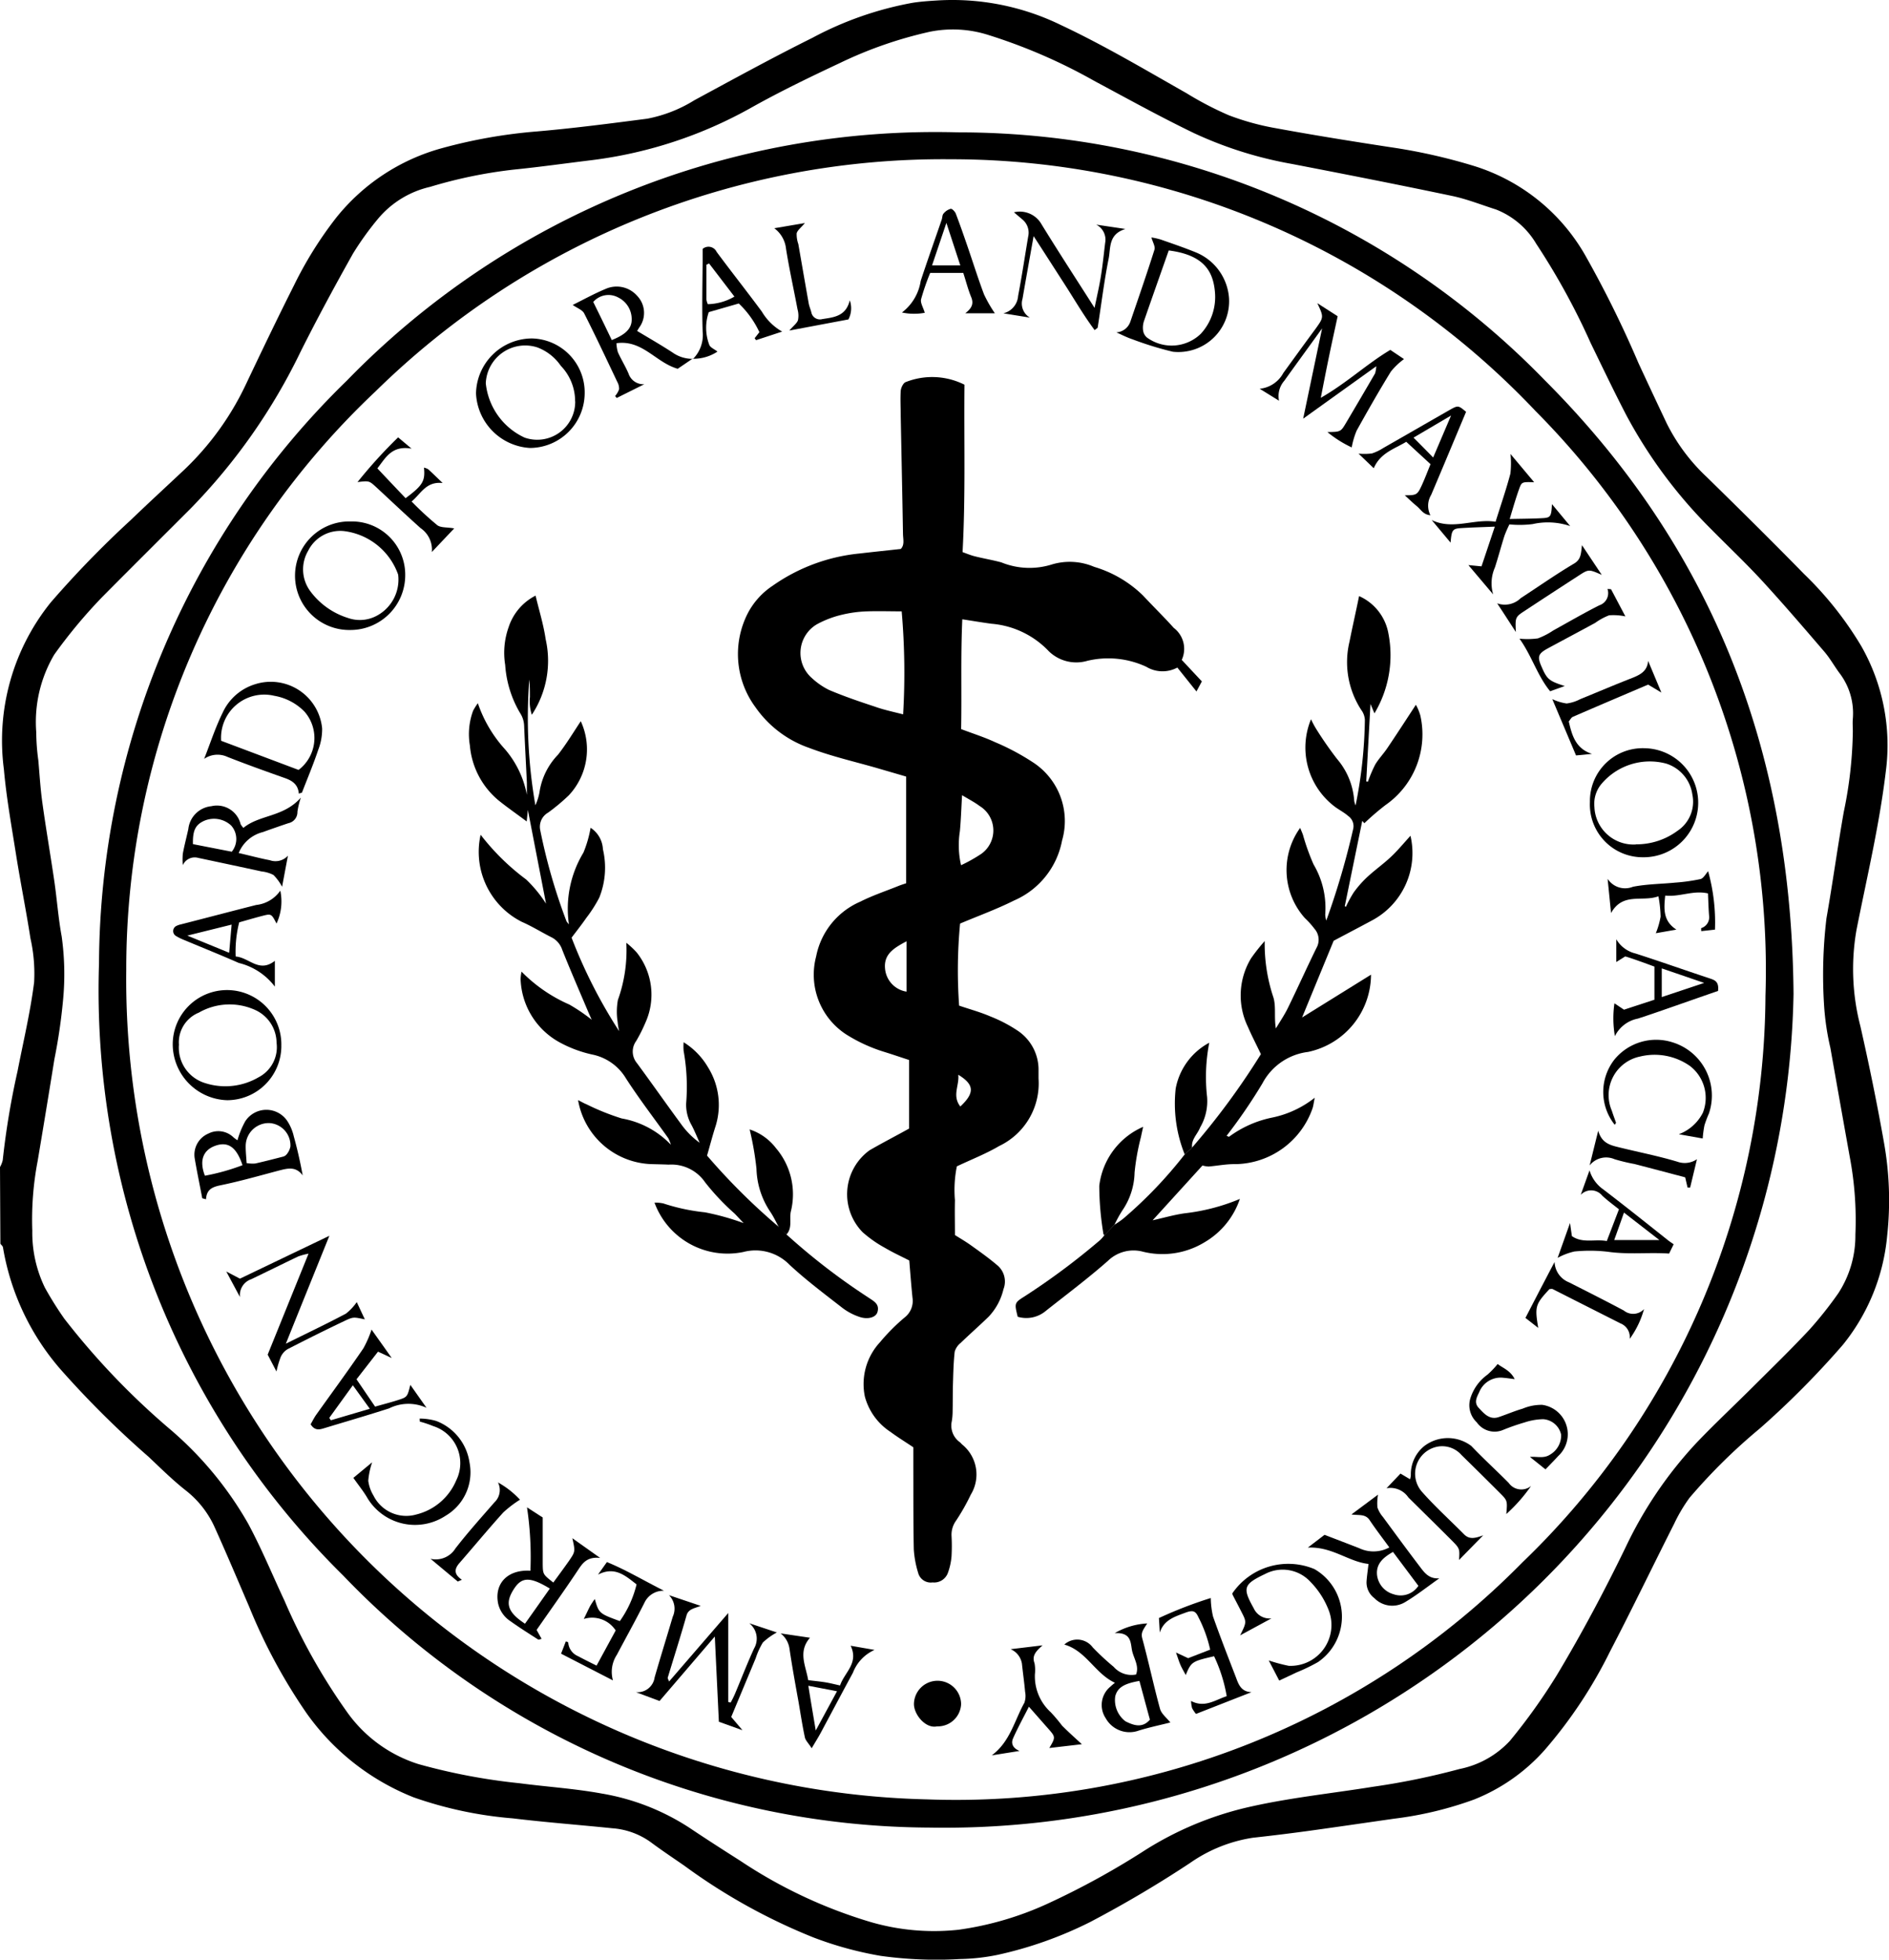 <?xml version="1.0" encoding="UTF-8"?> <svg xmlns="http://www.w3.org/2000/svg" id="ABOMS-Logo" width="79.066" height="81.992" viewBox="0 0 79.066 81.992"><g id="Layer_1" data-name="Layer 1" transform="translate(0 0)"><path id="Path_914" data-name="Path 914" d="M0,48.864a1.069,1.069,0,0,0,.114-.287A33.117,33.117,0,0,1,.735,44.85c.241-1.237.535-2.467.693-3.713a6.718,6.718,0,0,0-.154-1.845c-.183-1.178-.42-2.348-.606-3.525s-.4-2.357-.505-3.545a9.211,9.211,0,0,1,1.96-6.981A42.28,42.28,0,0,1,5.465,21.8C6.2,21.094,6.955,20.4,7.7,19.7A11.973,11.973,0,0,0,10.3,16.1c.656-1.382,1.318-2.762,2.005-4.126a16.1,16.1,0,0,1,1.759-2.821A8.556,8.556,0,0,1,18.5,6.233a21.492,21.492,0,0,1,3.979-.7C24.02,5.4,25.552,5.2,27.094,5a5.8,5.8,0,0,0,1.968-.771c1.639-.886,3.273-1.783,4.947-2.615A14.273,14.273,0,0,1,38.193.152c.349-.055.7-.078,1.057-.1A10.361,10.361,0,0,1,44.4,1.079c1.811.85,3.529,1.872,5.265,2.856a13.875,13.875,0,0,0,1.767.921,10.687,10.687,0,0,0,1.975.543c1.587.291,3.179.547,4.774.791a23.579,23.579,0,0,1,3.552.8A8.134,8.134,0,0,1,66.342,10.7a45.365,45.365,0,0,1,2.239,4.529q.587,1.267,1.186,2.529a7.913,7.913,0,0,0,1.666,2.231c1.366,1.337,2.733,2.686,4.071,4.055a14.538,14.538,0,0,1,2.4,3.021,8.372,8.372,0,0,1,1.029,5.241c-.267,2.245-.793,4.436-1.229,6.644a9.505,9.505,0,0,0,.162,4.011c.366,1.614.7,3.238.988,4.868a13.741,13.741,0,0,1,.134,3.922,8.467,8.467,0,0,1-1.854,4.552,36.564,36.564,0,0,1-3.476,3.5,23.917,23.917,0,0,0-2.941,2.9,6.709,6.709,0,0,0-.646,1.091c-.9,1.779-1.766,3.58-2.687,5.348a19.319,19.319,0,0,1-2.719,4.1,7.8,7.8,0,0,1-2.972,2.087,15.108,15.108,0,0,1-3.342.8c-1.2.172-2.406.349-3.61.515q-1.151.156-2.306.283a6.226,6.226,0,0,0-2.624,1.055,48.092,48.092,0,0,1-4.183,2.471,16.444,16.444,0,0,1-3.868,1.372,8.477,8.477,0,0,1-1.582.176,16.882,16.882,0,0,1-3.326-.134,14.914,14.914,0,0,1-2.807-.77,24.565,24.565,0,0,1-5.4-3c-.475-.329-.956-.648-1.418-.993a3.142,3.142,0,0,0-1.6-.575c-1.388-.142-2.781-.247-4.166-.414a16.544,16.544,0,0,1-4.144-.878,10,10,0,0,1-4.492-3.531,23.12,23.12,0,0,1-2.392-4.437c-.473-1.1-.936-2.2-1.429-3.291a4.08,4.08,0,0,0-1.2-1.561c-.559-.437-1.07-.944-1.584-1.429a40.106,40.106,0,0,1-3.69-3.664,10.389,10.389,0,0,1-2.406-5.1c-.008-.055-.071-.1-.108-.151ZM77.552,30.644c0-.178-.015-.358,0-.535a2.771,2.771,0,0,0-.574-1.933c-.209-.287-.384-.6-.614-.87-.854-.995-1.709-1.991-2.595-2.956-.678-.737-1.408-1.426-2.111-2.139a20.051,20.051,0,0,1-3.61-4.849c-.509-.985-.987-1.985-1.471-2.98a29.161,29.161,0,0,0-2.274-4.144A3.392,3.392,0,0,0,62.619,8.8c-.611-.193-1.213-.436-1.837-.567-2.227-.468-4.46-.906-6.694-1.337a16.511,16.511,0,0,1-4.1-1.286c-1.42-.684-2.793-1.445-4.186-2.191a22.938,22.938,0,0,0-4.445-1.925,4.885,4.885,0,0,0-2.425-.134,17.282,17.282,0,0,0-3.754,1.3c-1.265.594-2.523,1.2-3.743,1.884A18.226,18.226,0,0,1,24.8,6.731c-1.1.134-2.2.289-3.3.4a19.7,19.7,0,0,0-3.5.722,4,4,0,0,0-2.179,1.337,12.541,12.541,0,0,0-1.049,1.459c-.759,1.354-1.5,2.721-2.194,4.108A24.78,24.78,0,0,1,7.96,21.33C6.73,22.559,5.5,23.782,4.275,25.017A21.309,21.309,0,0,0,2.27,27.424a5.542,5.542,0,0,0-.753,3.243,8.949,8.949,0,0,0,.087,1.18c.053.6.088,1.2.171,1.787.151,1.094.34,2.183.5,3.277.111.767.166,1.543.306,2.3a11.366,11.366,0,0,1,.059,2.66,23.667,23.667,0,0,1-.365,2.492q-.342,2.128-.7,4.253a13.02,13.02,0,0,0-.223,2.914,5.266,5.266,0,0,0,.527,2.38,14.446,14.446,0,0,0,.814,1.3,31.052,31.052,0,0,0,4.422,4.623,14.827,14.827,0,0,1,3.262,3.933c.568,1.051,1.023,2.163,1.532,3.246A25.163,25.163,0,0,0,14.55,71.7a5.8,5.8,0,0,0,2.968,2.146,25.355,25.355,0,0,0,4.23.8c1.14.15,2.294.222,3.424.428a9.65,9.65,0,0,1,3.687,1.437c.7.469,1.412.926,2.124,1.378a20.187,20.187,0,0,0,5.453,2.562,9.492,9.492,0,0,0,3.691.324,13.31,13.31,0,0,0,3.743-1.1,33.183,33.183,0,0,0,4.079-2.242,13.927,13.927,0,0,1,4.144-1.75c1.767-.42,3.575-.6,5.364-.888a30.5,30.5,0,0,0,3.634-.745A3.922,3.922,0,0,0,63.2,72.87a24.587,24.587,0,0,0,1.973-2.763c1.041-1.738,1.987-3.516,2.869-5.334a17.131,17.131,0,0,1,2.984-4.389c.767-.8,1.584-1.566,2.373-2.352s1.586-1.559,2.342-2.37a16.194,16.194,0,0,0,1.2-1.513,4.41,4.41,0,0,0,.718-2.455,14.215,14.215,0,0,0-.234-3.246q-.41-2.283-.812-4.568a10.8,10.8,0,0,1-.259-1.7,19.981,19.981,0,0,1,.095-3.729c.261-1.48.463-2.971.725-4.452A17.427,17.427,0,0,0,77.552,30.644Z" transform="translate(0 -0.034)"></path><path id="Path_915" data-name="Path 915" d="M86.248,38.671a17.224,17.224,0,0,1-.377,3.361c-.267,1.481-.464,2.972-.725,4.452a19.982,19.982,0,0,0-.095,3.729,10.8,10.8,0,0,0,.259,1.7q.4,2.286.811,4.568a14.216,14.216,0,0,1,.234,3.246,4.432,4.432,0,0,1-.718,2.455,16.193,16.193,0,0,1-1.2,1.513c-.753.808-1.551,1.578-2.344,2.366s-1.6,1.545-2.373,2.352A17.131,17.131,0,0,0,76.744,72.8c-.882,1.818-1.828,3.6-2.869,5.334A24.586,24.586,0,0,1,71.9,80.9a3.922,3.922,0,0,1-2.111,1.184,29.276,29.276,0,0,1-3.634.745c-1.789.289-3.6.468-5.364.888a13.927,13.927,0,0,0-4.144,1.75,33.184,33.184,0,0,1-4.079,2.242,13.353,13.353,0,0,1-3.743,1.1,9.492,9.492,0,0,1-3.691-.324,19.851,19.851,0,0,1-5.453-2.561c-.713-.452-1.422-.909-2.124-1.378a9.65,9.65,0,0,0-3.687-1.437c-1.13-.206-2.283-.278-3.424-.428a25.575,25.575,0,0,1-4.23-.8,5.8,5.8,0,0,1-2.968-2.146,25.391,25.391,0,0,1-2.639-4.69c-.509-1.083-.964-2.2-1.532-3.246a14.912,14.912,0,0,0-3.262-3.933,31.248,31.248,0,0,1-4.422-4.623,14.447,14.447,0,0,1-.814-1.3,5.266,5.266,0,0,1-.527-2.38,13.02,13.02,0,0,1,.223-2.914q.352-2.126.7-4.253a23.668,23.668,0,0,0,.365-2.492,11.366,11.366,0,0,0-.059-2.66c-.134-.761-.2-1.536-.306-2.3-.159-1.094-.348-2.183-.5-3.277-.086-.59-.12-1.193-.175-1.793a8.95,8.95,0,0,1-.092-1.19,5.542,5.542,0,0,1,.753-3.243,21.309,21.309,0,0,1,2.005-2.406c1.221-1.235,2.455-2.459,3.684-3.687a24.5,24.5,0,0,0,4.623-6.558c.694-1.388,1.434-2.754,2.194-4.108a12.891,12.891,0,0,1,1.049-1.459A4.045,4.045,0,0,1,26.7,15.886a19.7,19.7,0,0,1,3.5-.722c1.1-.118,2.2-.267,3.3-.4a18.226,18.226,0,0,0,6.636-2.193c1.222-.675,2.48-1.29,3.743-1.884a17.282,17.282,0,0,1,3.755-1.294,4.885,4.885,0,0,1,2.425.134A22.857,22.857,0,0,1,54.5,11.452c1.386.746,2.766,1.507,4.182,2.193a16.546,16.546,0,0,0,4.1,1.286c2.234.429,4.467.868,6.694,1.337.624.134,1.226.374,1.837.567A3.412,3.412,0,0,1,73,18.275a28.249,28.249,0,0,1,2.273,4.144c.489.995.967,1.995,1.471,2.98a20.016,20.016,0,0,0,3.61,4.849c.7.715,1.433,1.405,2.111,2.139.886.965,1.738,1.961,2.595,2.956.23.267.4.583.614.87a2.771,2.771,0,0,1,.58,1.922C86.236,38.309,86.248,38.489,86.248,38.671ZM83.765,49.65c-.082-10.376-3.532-18.792-10.409-25.679A34.207,34.207,0,0,0,48.821,13.6a34.315,34.315,0,0,0-25.6,10.384A34.27,34.27,0,0,0,12.84,48.374a34.368,34.368,0,0,0,10.218,25.6A34.2,34.2,0,0,0,47.586,84.52,34.291,34.291,0,0,0,73.037,74.444a34.442,34.442,0,0,0,10.729-24.8Z" transform="translate(-8.695 -8.061)" fill="none"></path><path id="Path_916" data-name="Path 916" d="M101.885,77.485a35.541,35.541,0,0,1-36.179,34.881,34.2,34.2,0,0,1-24.528-10.547A34.393,34.393,0,0,1,30.959,76.213,34.243,34.243,0,0,1,41.336,51.821a34.35,34.35,0,0,1,25.6-10.384A34.22,34.22,0,0,1,91.47,51.805C98.353,58.693,101.8,67.109,101.885,77.485ZM66.6,42.562a33.91,33.91,0,0,0-24.064,9.71A33.2,33.2,0,0,0,32.1,76.47a34.311,34.311,0,0,0,33.492,34.715,33.264,33.264,0,0,0,24.943-9.913,33.1,33.1,0,0,0,10.175-23.7A33.178,33.178,0,0,0,91.09,53.1,33.688,33.688,0,0,0,66.6,42.562Z" transform="translate(-26.815 -35.899)"></path><path id="Path_917" data-name="Path 917" d="M74,49.87A33.7,33.7,0,0,1,98.493,60.409a33.178,33.178,0,0,1,9.616,24.465,33.106,33.106,0,0,1-10.175,23.7,33.276,33.276,0,0,1-24.947,9.912A34.3,34.3,0,0,1,39.5,83.773a33.217,33.217,0,0,1,10.439-24.2A33.926,33.926,0,0,1,74,49.87ZM63.228,58.222a1.441,1.441,0,0,1-.87-.267c-.483-.31-.981-.6-1.48-.9l.082-.134a1.039,1.039,0,0,0-.082-1.337,1.148,1.148,0,0,0-1.325-.285c-.487.206-.926.453-1.37.668.187.134.4.207.479.353.48.947.936,1.908,1.386,2.866a.577.577,0,0,1,.075.311.9.9,0,0,1-.166.281l.067.08,1.156-.575a.652.652,0,0,1-.662-.448c-.134-.3-.306-.588-.444-.89a1.447,1.447,0,0,1-.06-.378c1.086-.158,1.635.8,2.563,1.07l.636-.432a1.812,1.812,0,0,0,1.029-.3c-.134-.1-.3-.172-.344-.287a2.005,2.005,0,0,1-.02-1.364l1.257-.362A3.968,3.968,0,0,1,66,57.1l-.2.255.063.079,1.09-.358a2.343,2.343,0,0,1-.849-.834c-.622-.84-1.271-1.658-1.893-2.5a.376.376,0,0,0-.586-.126v.517c0,.981-.028,1.963,0,2.941A1.355,1.355,0,0,1,63.228,58.222Zm20.884,33c-.043-.342.23-.557.337-.84a2.142,2.142,0,0,0,.29-1.27,7.477,7.477,0,0,1,.091-2.273,2.744,2.744,0,0,0-1.405,1.916,5.69,5.69,0,0,0,.378,2.758,18.354,18.354,0,0,1-2.564,2.68,3.355,3.355,0,0,1-.373.258,5.53,5.53,0,0,1,.311-.575,2.912,2.912,0,0,0,.521-1.6,11.073,11.073,0,0,1,.267-1.488c.021-.107.045-.215.091-.424a3.091,3.091,0,0,0-1.836,2.469,12.367,12.367,0,0,0,.176,2.023c0,.015.032.028.048.043a1.567,1.567,0,0,1-.175.2,29.5,29.5,0,0,1-3.139,2.34c-.449.281-.443.29-.3.861a1.265,1.265,0,0,0,1.18-.249c.872-.69,1.762-1.356,2.595-2.09a1.536,1.536,0,0,1,1.471-.382,3.383,3.383,0,0,0,2.567-.392,3.334,3.334,0,0,0,1.485-1.817,8.435,8.435,0,0,1-2.312.6c-.44.06-.872.187-1.352.294l2.091-2.279a1.142,1.142,0,0,0,.259.043c.374-.029.747-.1,1.12-.1a3.473,3.473,0,0,0,3.231-2.346c.033-.1.045-.215.088-.432a4.253,4.253,0,0,1-1.774.829,4.556,4.556,0,0,0-1.807.8c-.016.012-.066-.021-.108-.036a23.006,23.006,0,0,0,1.5-2.194,2.5,2.5,0,0,1,1.8-1.3c.044-.009.088-.011.134-.021a3.319,3.319,0,0,0,2.611-3.227L88.732,85.8l1.321-3.209c.551-.29,1.082-.565,1.6-.849a3.192,3.192,0,0,0,1.616-3.544c-.281.3-.544.623-.844.906s-.654.535-.964.818a4.427,4.427,0,0,0-.568.646,4.947,4.947,0,0,0-.326.6l-.049-.02.731-3.582.087.1a10.839,10.839,0,0,1,.888-.763,3.6,3.6,0,0,0,1.456-3.743,2.075,2.075,0,0,0-.187-.451c-.409.622-.791,1.213-1.186,1.8-.16.239-.368.449-.515.7a5.686,5.686,0,0,0-.306.717l-.071-.012c.057-1.057.116-2.116.178-3.239l.166.393a4.729,4.729,0,0,0,.584-3.342,2.131,2.131,0,0,0-1.227-1.564c-.14.658-.281,1.279-.4,1.9a3.665,3.665,0,0,0,.492,2.866.758.758,0,0,1,.15.412,19.088,19.088,0,0,1-.389,3.582,1,1,0,0,1-.057-.194,3.008,3.008,0,0,0-.717-1.75,15.224,15.224,0,0,1-.873-1.255c-.079-.118-.134-.25-.218-.409a3.1,3.1,0,0,0,1.013,3.672c.18.134.382.234.547.38a.516.516,0,0,1,.206.535,32.485,32.485,0,0,1-1.127,3.836,1.06,1.06,0,0,1-.045-.249,3.566,3.566,0,0,0-.488-2.1,9.312,9.312,0,0,1-.447-1.246c-.031-.087-.07-.171-.115-.282a3.017,3.017,0,0,0,.2,3.777,3.538,3.538,0,0,1,.4.445.693.693,0,0,1,.084.8c-.417.833-.8,1.683-1.2,2.519-.144.294-.332.568-.5.85-.084-.452.008-.9-.1-1.287a7.038,7.038,0,0,1-.368-2.368,7.816,7.816,0,0,0-.568.717,3,3,0,0,0-.142,2.856c.166.386.361.759.551,1.158a30.614,30.614,0,0,1-2.886,3.91ZM66.837,94.587a27.254,27.254,0,0,1-3.045-3.017c.12-.416.229-.84.364-1.254a2.952,2.952,0,0,0-.31-2.428,3.045,3.045,0,0,0-1.027-1.059,2.139,2.139,0,0,0,0,.362,8.359,8.359,0,0,1,.106,2.191,1.7,1.7,0,0,0,.215.894c.134.245.235.505.35.759a3.4,3.4,0,0,1-.786-.794c-.619-.841-1.219-1.7-1.84-2.54a.751.751,0,0,1-.032-.922,6.5,6.5,0,0,0,.388-.771,2.83,2.83,0,0,0-.37-2.941,3.52,3.52,0,0,0-.43-.4,6.127,6.127,0,0,1-.345,2.382,2.756,2.756,0,0,0-.011.921,2.942,2.942,0,0,0,.063.386,21.1,21.1,0,0,1-1.991-3.912c.2-.267.421-.545.623-.836a5.654,5.654,0,0,0,.535-.837,3.378,3.378,0,0,0,.154-2.025,1.126,1.126,0,0,0-.516-.9,4.71,4.71,0,0,1-.3,1.039,4.531,4.531,0,0,0-.607,3,1.077,1.077,0,0,1-.1-.122,24.046,24.046,0,0,1-1.1-3.813.681.681,0,0,1,.328-.738,8.222,8.222,0,0,0,.869-.723,2.81,2.81,0,0,0,.5-3.1c-.309.46-.6.952-.952,1.4a2.858,2.858,0,0,0-.778,1.583,2.407,2.407,0,0,1-.17.535,21.284,21.284,0,0,1-.255-5.259c.024.242.021.484.025.727a1.889,1.889,0,0,0,.08.746,4.078,4.078,0,0,0,.58-3.163c-.088-.608-.275-1.2-.422-1.824A2.285,2.285,0,0,0,55.5,69.457a3.188,3.188,0,0,0-.144,1.579,4.554,4.554,0,0,0,.619,2.005,1.044,1.044,0,0,1,.174.535c.033.8.078,1.595.115,2.393.008.164,0,.33,0,.5a4.083,4.083,0,0,0-.92-1.9,5.475,5.475,0,0,1-1.14-1.932,2.578,2.578,0,0,0-.2.32,2.923,2.923,0,0,0-.134,1.448,3.353,3.353,0,0,0,1.2,2.3c.374.3.773.58,1.179.881L56.3,77.1l.761,3.924a5.492,5.492,0,0,0-.832-1.012,9.7,9.7,0,0,1-1.906-1.872,3.28,3.28,0,0,0,1.727,3.646c.425.186.822.436,1.238.644a.905.905,0,0,1,.451.525c.344.864.715,1.717,1.078,2.572.039.094.082.186.155.353a7.653,7.653,0,0,0-.936-.635,6.377,6.377,0,0,1-2-1.377,1.753,1.753,0,0,0-.04.309,3.135,3.135,0,0,0,1.638,2.652,5.127,5.127,0,0,0,1.36.507,2.139,2.139,0,0,1,1.424,1c.553.857,1.178,1.668,1.77,2.5a1.663,1.663,0,0,1,.11.275,3.719,3.719,0,0,0-2.057-1.1,9.822,9.822,0,0,1-1.471-.591c-.106-.044-.206-.1-.356-.176a3.237,3.237,0,0,0,2.991,2.674c.267.011.535.012.8.025a1.71,1.71,0,0,1,1.525.738,9.9,9.9,0,0,0,1.235,1.309c.126.134.247.267.378.4a10.537,10.537,0,0,0-1.619-.452,8.306,8.306,0,0,1-1.746-.373,1.542,1.542,0,0,0-.365-.031A3.256,3.256,0,0,0,65.335,95.6a1.983,1.983,0,0,1,1.934.535c.7.648,1.471,1.222,2.219,1.809a2.482,2.482,0,0,0,.7.369c.36.126.7.023.761-.2.1-.34-.164-.459-.386-.612a27.067,27.067,0,0,1-3.421-2.634c.247-.267.127-.63.186-.936a2.967,2.967,0,0,0-.619-2.674,2.3,2.3,0,0,0-1.1-.781,12.765,12.765,0,0,1,.286,1.646,3.384,3.384,0,0,0,.578,1.8A7.4,7.4,0,0,1,66.837,94.587Zm5.428-4.16c-.572.318-1.124.6-1.651.925a2.267,2.267,0,0,0-.286,3.428,5.032,5.032,0,0,0,.922.647c.341.2.7.369,1.029.535.048.544.088,1.051.134,1.556a.876.876,0,0,1-.322.822,8.178,8.178,0,0,0-1.036,1.039,2.558,2.558,0,0,0-.636,2.273,2.5,2.5,0,0,0,1.07,1.479c.3.223.623.421.959.646v.731c0,1.18,0,2.362.02,3.543a4.219,4.219,0,0,0,.18.972.542.542,0,0,0,.607.408.6.6,0,0,0,.636-.388,2.65,2.65,0,0,0,.156-.7,7.509,7.509,0,0,0,0-.868,1,1,0,0,1,.193-.618,8.774,8.774,0,0,0,.624-1.1,1.611,1.611,0,0,0-.366-2.1c-.032-.029-.06-.067-.095-.094a.856.856,0,0,1-.333-.885,2.637,2.637,0,0,0,.033-.4c.008-.4,0-.789.015-1.183.013-.44.023-.882.072-1.318a.734.734,0,0,1,.249-.366c.384-.37.786-.722,1.168-1.094a2.511,2.511,0,0,0,.624-1.154.885.885,0,0,0-.274-1.015c-.337-.286-.7-.544-1.057-.8-.231-.166-.479-.307-.7-.451,0-.523-.009-.989,0-1.457a4.9,4.9,0,0,1,.08-1.417c.616-.293,1.219-.527,1.769-.85a2.9,2.9,0,0,0,1.65-2.824c-.008-.111,0-.222,0-.334a1.961,1.961,0,0,0-.906-1.69,6.015,6.015,0,0,0-1.118-.578c-.425-.176-.872-.3-1.3-.449a20.711,20.711,0,0,1,.04-3.433c.765-.322,1.536-.6,2.263-.967a3.432,3.432,0,0,0,2.005-2.505,2.943,2.943,0,0,0-1.225-3.279,9.826,9.826,0,0,0-1.582-.841c-.438-.2-.9-.352-1.417-.545.031-1.5-.023-3.008.049-4.594.449.068.834.134,1.222.186a3.718,3.718,0,0,1,2.4,1.151,1.651,1.651,0,0,0,1.612.4,3.769,3.769,0,0,1,2.467.249,1.31,1.31,0,0,0,1.3.033l.809.995.226-.421-.842-.9a1.112,1.112,0,0,0-.332-1.337c-.416-.464-.864-.9-1.289-1.356a4.9,4.9,0,0,0-2.045-1.2,2.6,2.6,0,0,0-1.769-.1,3.126,3.126,0,0,1-2.116-.087c-.361-.1-.733-.159-1.095-.25-.189-.047-.369-.124-.528-.179.134-2.356.056-4.666.08-7.005a3.013,3.013,0,0,0-2.457-.11c-.1.032-.2.235-.211.366a9.523,9.523,0,0,0,0,1.07c.032,1.644.068,3.287.095,4.932,0,.214.072.449-.094.615-.595.066-1.167.126-1.738.191a7.606,7.606,0,0,0-3.632,1.35,3.1,3.1,0,0,0-1.024,1.124,3.735,3.735,0,0,0,.31,3.96,4.578,4.578,0,0,0,2.25,1.7c.9.341,1.857.557,2.789.829l1.266.369v4.465c-.126.043-.23.074-.33.115-.535.215-1.083.4-1.594.656a3.152,3.152,0,0,0-1.844,2.291,2.98,2.98,0,0,0,1.251,3.257,6.637,6.637,0,0,0,1.616.746c.333.1.668.217,1.017.332ZM89.354,55.891c.277.588.274.586-.092,1.086-.447.608-.886,1.222-1.337,1.832a1.267,1.267,0,0,1-.989.659c.342.214.575.36.809.5a.97.97,0,0,1,.221-.833c.5-.7,1.008-1.4,1.583-2.193-.267,1.287-.516,2.46-.791,3.777l3.06-2.193a1.311,1.311,0,0,1-.051.3q-.6,1.035-1.213,2.066c-.226.381-.23.38-.782.388a5.034,5.034,0,0,0,1.017.642,3.417,3.417,0,0,1,.206-.7c.463-.834.936-1.662,1.435-2.475a2.974,2.974,0,0,1,.548-.521l-.574-.384c-.98.587-1.814,1.378-2.91,2.005.134-.668.235-1.2.346-1.738s.238-1.11.36-1.676Zm-27.53,58.485,2.316-2.693c.059,1.245.114,2.393.17,3.567l.988.354-.465-.555,1.024-2.453a2.847,2.847,0,0,1,.3-.66,2.44,2.44,0,0,1,.587-.422l-1.155-.385a.818.818,0,0,1,.2,1.057c-.287.623-.535,1.263-.8,1.9-.052.124-.12.242-.18.362l-.1-.025V110.7l-2.475,2.869c-.029-.084-.066-.134-.055-.164.267-.866.535-1.729.785-2.6.076-.267.3-.293.594-.4l-1.328-.448a.813.813,0,0,1,.158.9c-.251.846-.513,1.69-.759,2.54a.72.72,0,0,1-.782.618ZM96.3,107.445c-.346.134-.578.178-.779-.024-.6-.6-1.223-1.17-1.782-1.8a1.149,1.149,0,0,1,.646-1.872,1.067,1.067,0,0,1,1.019.344q.814.79,1.612,1.594c.317.32.311.325.267.878a6.79,6.79,0,0,0,1.036-1.175.641.641,0,0,1-.936-.126c-.515-.521-1.058-1.017-1.566-1.547a1.619,1.619,0,0,0-1.964,0,1.517,1.517,0,0,0-.567,1.221.713.713,0,0,1-.033.172l-.4-.238-.584.614a.907.907,0,0,1,.914.386c.6.594,1.2,1.184,1.8,1.782.354.356.349.361.32.833ZM80.942,57.115c.221.1.436.21.668.286a13.892,13.892,0,0,0,1.7.524,2.124,2.124,0,0,0,2.35-2.257,2.259,2.259,0,0,0-1.372-1.894c-.489-.2-.991-.37-1.489-.545a2.9,2.9,0,0,0-.386-.086c.053.2.17.381.127.513-.318,1.009-.668,2.005-1.009,3.011A.676.676,0,0,1,80.942,57.115Zm-34.217,19.3.126-.045c.23-.595.476-1.185.68-1.787a2.375,2.375,0,0,0,.164-.9,2.161,2.161,0,0,0-2.8-1.849,2.206,2.206,0,0,0-1.361,1.187c-.306.622-.521,1.289-.777,1.937a.987.987,0,0,1,.975-.082c.779.306,1.568.59,2.358.869C46.416,75.855,46.689,76,46.725,76.414ZM42.684,93.343l.167.044c.021-.409.253-.512.6-.584.82-.17,1.626-.4,2.436-.615.356-.091.715-.2,1.008.2-.1-.572-.226-1.1-.372-1.63a1.985,1.985,0,0,0-.25-.606,1.052,1.052,0,0,0-1.789-.024,3.7,3.7,0,0,0-.324.793c-.036-.028-.1-.074-.167-.127a.914.914,0,0,0-1.053-.155.959.959,0,0,0-.568,1.039C42.463,92.234,42.578,92.789,42.684,93.343ZM44.208,78.9a1.5,1.5,0,0,1,1.012-.881c.353-.134.709-.253,1.07-.373a.483.483,0,0,0,.374-.484,3.166,3.166,0,0,1,.144-.591c-.721.826-1.721.709-2.406,1.267a.987.987,0,0,1-.115-.152,1.018,1.018,0,0,0-1.226-.755,1.075,1.075,0,0,0-.963.955c-.075.345-.167.686-.231,1.033a2.717,2.717,0,0,0,0,.479.546.546,0,0,1,.639-.306c.885.188,1.771.376,2.655.568a1.428,1.428,0,0,1,.5.148,2,2,0,0,1,.361.493c.094-.5.168-.9.245-1.3a.706.706,0,0,1-.761.188C45.1,79.115,44.694,79.005,44.208,78.9Zm46.576,27.674c.3.052.586-.039.769.235.253.378.535.738.818,1.132a1.393,1.393,0,0,1-1.259.033c-.489-.191-.981-.378-1.453-.56l-.7.535c1.015-.052,1.706.595,2.54.683-.029.267-.066.5-.082.739a.824.824,0,0,0,.33.694,1.043,1.043,0,0,0,1.289.162c.5-.3.953-.659,1.426-.993-.46.037-.65-.267-.849-.535-.512-.668-1.009-1.35-1.509-2.031a1.225,1.225,0,0,1-.231-.4,2.072,2.072,0,0,1,.024-.535ZM56.677,111.4c.579-.833,1.143-1.627,1.687-2.436.21-.313.382-.646.975-.579l-1.163-.825c.124.552.134.555-.146.955-.211.306-.434.6-.652.9-.425-.338-.436-.338-.443-.765-.009-.643,0-1.286,0-1.957l-.659-.425a13.99,13.99,0,0,1,.143,2.652c-.949-.057-1.512.535-1.354,1.361a1.2,1.2,0,0,0,.516.749c.377.267.771.517,1.163.769.024.016.079-.015.143-.029Zm25.556-.267a3.029,3.029,0,0,0-1.361.4c.707-.04.66.417.726.73s.307.644.167,1a1,1,0,0,1-.936-.32,10.56,10.56,0,0,1-.877-.814.8.8,0,0,0-1.19-.119c.922.267,1.281,1.213,2.119,1.6a2.381,2.381,0,0,0-.189.16.994.994,0,0,0-.2,1.318,1.144,1.144,0,0,0,1.309.545c.467-.152.961-.253,1.4-.364-.159-.2-.376-.362-.432-.567-.267-.979-.477-1.975-.745-2.953-.061-.254.057-.377.214-.63ZM58.689,59.678a2.267,2.267,0,0,0-2.209-2.32,2.354,2.354,0,0,0-2.34,2.3A2.4,2.4,0,0,0,56.4,61.944,2.3,2.3,0,0,0,58.689,59.678Zm-12.7,27.289a2.259,2.259,0,0,0-2.245-2.3,2.285,2.285,0,0,0-2.3,2.263,2.35,2.35,0,0,0,2.273,2.312A2.281,2.281,0,0,0,45.988,86.966Zm2.9-21.941a2.271,2.271,0,1,0,2.289,2.254A2.231,2.231,0,0,0,48.892,65.025Zm51.872,11.739a2.267,2.267,0,1,0,4.533.071,2.239,2.239,0,0,0-2.247-2.317,2.208,2.208,0,0,0-2.285,2.241ZM49.15,97.688c-.156.17-.267.38-.449.473-.789.418-1.6.8-2.516,1.259.626-1.549,1.2-2.968,1.821-4.515L44.262,96.7l-.572-.3.574,1.07a.7.7,0,0,1,.469-.746c.659-.316,1.313-.64,1.972-.955a2.782,2.782,0,0,1,.428-.115l-1.711,4.231.368.707a4.028,4.028,0,0,1,.179-.611.734.734,0,0,1,.29-.326c.787-.4,1.58-.8,2.38-1.181.378-.179.386-.16.85-.065C49.365,98.15,49.256,97.916,49.15,97.688ZM80.033,57.02c.078-.067.134-.091.134-.122.151-.96.267-1.926.459-2.877.088-.44-.016-1.012.7-1.23L80.1,52.609a.717.717,0,0,1,.373.765c-.056.461-.1.922-.176,1.381-.07.426-.171.846-.267,1.337-.77-1.2-1.508-2.34-2.217-3.491a1.044,1.044,0,0,0-1.158-.508l.354.3a.718.718,0,0,1,.241.719c-.134.826-.267,1.655-.421,2.479a.8.8,0,0,1-.616.729l1.108.179a.684.684,0,0,1-.307-.789c.144-.838.3-1.676.464-2.62.464.721.88,1.369,1.3,2.016s.794,1.3,1.255,1.917Zm7.729,56.5.735-.348a7.389,7.389,0,0,0,.89-.43,2.3,2.3,0,0,0-.151-3.888A2.836,2.836,0,0,0,85.8,109.87a.178.178,0,0,0,.011.066c.12.235.245.471.365.707.223.434.222.434-.052.988l1.311-.71a.724.724,0,0,1-.743-.425c-.479-.853-.429-1,.476-1.432a1.579,1.579,0,0,1,1.892.321,3.476,3.476,0,0,1,.781,1.221,1.71,1.71,0,0,1-1.683,2.3,7.06,7.06,0,0,1-.837-.225C87.483,112.989,87.629,113.265,87.761,113.524ZM97.439,62.2a3.491,3.491,0,0,1-.011.828c-.174.658-.4,1.3-.62,2.013-.9-.143-1.781.362-2.674-.071l.79.944c.045-.535.079-.586.467-.608.449-.028.9-.04,1.385-.06-.2.58-.374,1.118-.557,1.662l-.549-.053,1.037,1.226a1.637,1.637,0,0,1,.074-1.126c.147-.438.267-.888.4-1.328a5.011,5.011,0,0,1,.207-.475,4.384,4.384,0,0,0,.969-.012,2.91,2.91,0,0,1,1.574.082l-.762-.918c-.027.519-.055.568-.4.587-.433.024-.868.024-1.369.035.134-.441.253-.862.4-1.271.1-.29.123-.283.624-.267Zm-21.58-5.882a5.568,5.568,0,0,1-.455-.793c-.251-.659-.46-1.337-.69-2.005-.158-.459-.317-.918-.491-1.372-.033-.086-.151-.209-.213-.2a.586.586,0,0,0-.3.2c-.053.057-.047.167-.075.251-.293.854-.6,1.706-.88,2.566a2.047,2.047,0,0,1-.785,1.321,2.449,2.449,0,0,0,.956.012c-.066-.222-.191-.413-.155-.567a9.89,9.89,0,0,1,.38-1.1h1.386c.112.348.2.69.332,1.013.124.3,0,.484-.25.676Zm30.268,28.353c.052-.428-.172-.463-.392-.535-1.027-.338-2.047-.7-3.075-1.031a1.277,1.277,0,0,1-.8-.6v.944l.374-.234c.226.076.414.134.6.2.206.072.409.148.622.226v1.38l-1.275.422-.4-.267a4.377,4.377,0,0,0,.019,1.374,1.362,1.362,0,0,1,.961-.734c.336-.107.668-.221,1-.337.791-.269,1.58-.544,2.358-.816ZM51.392,101.151c-.134.5-.126.511-.512.636-.31.1-.628.18-.959.275l-.778-1.144.9-1.156.574.267c-.348-.489-.6-.842-.844-1.191a4.554,4.554,0,0,1-.341.783c-.643.936-1.312,1.846-1.968,2.77-.1.134-.17.289-.241.41.19.3.4.211.622.147.888-.267,1.778-.528,2.662-.813a1.83,1.83,0,0,1,1.567-.024C51.793,101.72,51.615,101.466,51.392,101.151ZM45.721,83.409c-.668.521-1.07-.134-1.64-.18a4.965,4.965,0,0,1,.148-1.429c.357-.1.7-.2,1.037-.287.3-.076.33-.052.525.338a2.18,2.18,0,0,0,.158-1.377,1.4,1.4,0,0,1-1.011.6c-1.048.267-2.094.535-3.14.809a.877.877,0,0,0-.187.062.239.239,0,0,0-.021.43,2.288,2.288,0,0,0,.36.174c.754.317,1.515.619,2.263.951a2.7,2.7,0,0,1,1.508.989Zm49.86-22.971c-.326-.267-.328-.278-.687-.072-.924.527-1.846,1.06-2.77,1.587a2.09,2.09,0,0,1-.477.23,2.559,2.559,0,0,1-.562.008l.636.6c.275-.644.865-.8,1.36-1.106l1.016.936c-.144.346-.261.658-.4.957-.159.332-.214.35-.679.345.186.168.344.321.511.46s.261.352.563.374a.873.873,0,0,1,.032-.85C94.61,62.754,95.094,61.592,95.581,60.438Zm-11.3,54.48,2.326-.9c-.44-.017-.543-.333-.655-.628-.324-.848-.654-1.691-.956-2.54a3.713,3.713,0,0,1-.094-.771,17.722,17.722,0,0,0-2.17.838c.015.222.025.416.037.61.166-.535.624-.668,1.057-.829.3-.112.429-.1.551.168a5.522,5.522,0,0,1,.5,1.373l-.926.346-.513-.242c.08.226.124.376.186.516s.134.267.222.426c.234-.556.258-.572,1.187-.786a6.389,6.389,0,0,1,.528,1.671c-.492.159-.917.5-1.493.2a1.435,1.435,0,0,0,.044.3,1.362,1.362,0,0,0,.168.247Zm-25.626-3.973a1.207,1.207,0,0,1,1.353.477l-.8,1.471c-.282-.144-.535-.267-.786-.4a.668.668,0,0,1-.4-.567c0-.015-.055-.027-.1-.048l-.2.516,2.166,1.118a1.3,1.3,0,0,1,.162-1.07c.385-.726.785-1.443,1.154-2.176a.866.866,0,0,1,.821-.505c-.888-.451-1.6-.878-2.39-1.2l-.374.525c.7-.356,1.136.032,1.615.41a4.523,4.523,0,0,1-.7,1.535c-.862-.316-.877-.328-1.048-.924a3.373,3.373,0,0,0-.193.289C58.832,110.569,58.75,110.746,58.653,110.945Zm9.539,5.409c.182-.309.287-.476.38-.648.451-.837.894-1.679,1.348-2.515a1.716,1.716,0,0,1,.905-.953l-1-.174c.345.738-.259,1.108-.445,1.662-.246-.052-.434-.1-.626-.134-.217-.035-.436-.055-.707-.088-.1-.6-.44-1.186.075-1.775l-1.23-.182a.981.981,0,0,1,.372.643c.108.741.249,1.471.377,2.214.087.5.163,1,.267,1.495C67.932,116.027,68.049,116.134,68.192,116.354Zm32.556-24.179-.37,1.011a.6.6,0,0,1,.9.033c.223.209.473.388.7.572l-.509,1.328c-.5-.091-1.017.107-1.461-.207-.021-.154-.039-.267-.078-.548-.2.578-.357,1-.519,1.459a3.171,3.171,0,0,1,.7-.267,6.492,6.492,0,0,1,1.4.011c.862.126,1.719.017,2.566.076l.19-.388c-.072-.052-.147-.1-.218-.155-.906-.713-1.807-1.432-2.723-2.139A1.5,1.5,0,0,1,100.748,92.175Zm1.056-1.906c.037-.063.062-.086.057-.1-.056-.166-.122-.328-.172-.495a1.648,1.648,0,0,1,1.183-2.273,2.571,2.571,0,0,1,2.09.4,1.687,1.687,0,0,1,.535,1.952,1.849,1.849,0,0,1-1.007.9l1,.182a4.544,4.544,0,0,1,.074-.552,4.811,4.811,0,0,1,.187-.495,2.332,2.332,0,0,0-1.509-2.972,2.257,2.257,0,0,0-2.449.719A2.2,2.2,0,0,0,101.8,90.269ZM51.781,102.561l.009.12c.187.061.38.11.559.188a1.629,1.629,0,0,1,.964,2.273,2.444,2.444,0,0,1-1.663,1.424,1.531,1.531,0,0,1-1.8-.791,1.578,1.578,0,0,1-.218-.62,3.24,3.24,0,0,1,.162-.77l-.785.651c.209.3.43.567.6.865a2.329,2.329,0,0,0,3.261.719,2.117,2.117,0,0,0,1-2.227,2.212,2.212,0,0,0-1.393-1.738A3.607,3.607,0,0,0,51.781,102.561Zm47.124,2.126c.209-.219.374-.382.528-.556a1.239,1.239,0,0,0-.668-2.139,2.021,2.021,0,0,0-.821.158c-.338.1-.668.239-1,.353-.393.134-.612-.134-.838-.381s-.086-.452.021-.668a.965.965,0,0,1,1.019-.594c.14.011.278.033.463.056-.183-.369-.519-.475-.713-.634a3.54,3.54,0,0,1-.43.449,1.916,1.916,0,0,0-.7.952.977.977,0,0,0,.255,1.039.907.907,0,0,0,1.07.332,9.045,9.045,0,0,1,.936-.328,2.618,2.618,0,0,1,.773-.134.822.822,0,0,1,.753.65.928.928,0,0,1-.457.828c-.267.178-.535.072-.849.1ZM79.5,116.184c-.287-.267-.567-.511-.826-.774-.17-.172-.285-.4-.469-.557a2.05,2.05,0,0,1-.668-1.594,1.6,1.6,0,0,0-.028-.464c-.112-.3.029-.487.336-.751l-1.337.16a.8.8,0,0,1,.472.6c.044.4.1.789.134,1.184a.865.865,0,0,1-.031.457c-.414.739-.594,1.632-1.365,2.2l1.162-.185c-.314-.134-.353-.342-.267-.535.2-.439.429-.862.66-1.317.293.332.535.614.787.894.333.378.333.377.068.834ZM53.228,65.317c-.285-.049-.556-.019-.717-.134a13.521,13.521,0,0,1-1.07-.988c.4-.334.6-.849,1.3-.773-.253-.243-.425-.414-.606-.576a.579.579,0,0,0-.176-.068c.055.564-.052.746-.769,1.278q-.582-.612-1.182-1.247c.344-.434.6-.973,1.432-.825l-.563-.473a21.281,21.281,0,0,0-1.7,1.872c.487-.063.487-.063.779.209.62.574,1.233,1.155,1.861,1.717a1.091,1.091,0,0,1,.471,1ZM105.712,79.66c-.1.112-.193.294-.317.325a7.606,7.606,0,0,1-1.048.148c-.595.059-1.2.06-1.783.175a.874.874,0,0,1-1.06-.333c.052.508.092.914.144,1.431.5-.88,1.3-.447,1.983-.7a5.235,5.235,0,0,1,.091.852,3.35,3.35,0,0,1-.2.693l.861-.151c-.57-.365-.524-.874-.468-1.424.616.067,1.167-.233,1.79-.09.015.322.021.63.047.936a.476.476,0,0,1-.329.516c-.011,0,0,.059,0,.126L106,82.1A8.06,8.06,0,0,0,105.712,79.66Zm-2.511-8.8c-.036.422-.314.57-.651.7-.741.289-1.471.6-2.207.9a1.66,1.66,0,0,1-.563.178,2.2,2.2,0,0,1-.6-.182l1,2.356.668-.066c-.679-.217-.844-.765-.972-1.357.053-.063.1-.162.17-.193,1.051-.456,2.106-.9,3.151-1.349l.553.333Zm-1.555-3-.147-.008a.536.536,0,0,1-.341.686c-.652.329-1.285.7-1.925,1.051a3.068,3.068,0,0,1-.647.334,3.291,3.291,0,0,1-.769.012c.516.718.745,1.549,1.283,2.2l.611-.219c-.668-.214-.743-.279-.981-.833-.17-.4-.134-.521.267-.739.66-.362,1.326-.715,1.988-1.07a2.664,2.664,0,0,1,.582-.317,2.3,2.3,0,0,1,.682.045ZM99.281,96.011c-.247.479-.44.852-.634,1.223l-.579,1.119.535.418c-.15-.9-.123-.984.471-1.624.044,0,.1-.021.134,0q1.421.715,2.841,1.437a.614.614,0,0,1,.382.647,3.807,3.807,0,0,0,.6-1.247.619.619,0,0,1-.844.062c-.762-.4-1.532-.793-2.3-1.182A.969.969,0,0,1,99.281,96.011ZM66.625,52.758a1.221,1.221,0,0,1,.488.865c.134.848.322,1.687.481,2.531a.972.972,0,0,1,.019.457c-.045.134-.19.237-.36.432l2.471-.471a1,1,0,0,0,.057-.8c-.16.668-.668.711-1.15.786a.366.366,0,0,1-.457-.281c-.031-.134-.088-.251-.111-.381-.147-.825-.289-1.65-.433-2.475a1.2,1.2,0,0,1-.07-.447c.033-.135.178-.233.345-.433Zm6.818,62.682a.976.976,0,0,0,1.008-.921,1.014,1.014,0,0,0-.961-.973,1,1,0,0,0-1.012.936c-.023.459.48,1.066.96.959Zm31.808-23.73a.909.909,0,0,1-.82.107c-.8-.242-1.622-.4-2.432-.6-.36-.088-.739-.16-.884-.7-.134.523-.229.92-.361,1.455a.873.873,0,0,1,1.043-.261,7.778,7.778,0,0,0,.832.2c.719.186,1.437.377,2.126.559.047.189.075.309.1.429h.106ZM53.377,109.38l.17-.076c-.356-.239-.306-.464-.1-.7.612-.7,1.2-1.422,1.832-2.114a4.78,4.78,0,0,1,.7-.535,3.725,3.725,0,0,0-.921-.722.705.705,0,0,1-.147.832C54.36,106.7,53.8,107.33,53.28,108a.962.962,0,0,1-1.041.433ZM97.665,69.652c-.029-.62-.032-.624.4-.906q1.112-.73,2.23-1.455c.421-.267.422-.267.968-.032l-.829-1.243c-.041.362-.043.6-.329.769-.762.452-1.489.963-2.233,1.447a.953.953,0,0,1-.988.218C97.126,68.823,97.352,69.172,97.665,69.652Z" transform="translate(-34.217 -43.207)" fill="none"></path><path id="Path_918" data-name="Path 918" d="M238.186,149.46v-2.868c-.354-.115-.685-.229-1.017-.332a6.638,6.638,0,0,1-1.624-.743,2.98,2.98,0,0,1-1.251-3.257,3.152,3.152,0,0,1,1.844-2.291c.511-.259,1.06-.441,1.594-.656.1-.041.2-.072.33-.115v-4.465l-1.266-.369c-.936-.267-1.885-.485-2.789-.829a4.57,4.57,0,0,1-2.25-1.7,3.74,3.74,0,0,1-.31-3.96,3.1,3.1,0,0,1,1.024-1.124,7.606,7.606,0,0,1,3.627-1.35c.571-.066,1.143-.126,1.738-.191.166-.166.1-.4.094-.615-.027-1.644-.063-3.287-.095-4.932,0-.357-.023-.715,0-1.07.011-.134.11-.334.211-.366a3.013,3.013,0,0,1,2.457.11c-.024,2.34.049,4.65-.08,7.005.159.055.34.134.528.179.362.091.734.152,1.095.25a3.126,3.126,0,0,0,2.116.087,2.6,2.6,0,0,1,1.769.1,4.925,4.925,0,0,1,2.045,1.2c.425.457.873.892,1.289,1.356a1.1,1.1,0,0,1,.332,1.337l.842.9-.226.421-.8-1a1.31,1.31,0,0,1-1.3-.033,3.777,3.777,0,0,0-2.467-.249,1.648,1.648,0,0,1-1.612-.4,3.721,3.721,0,0,0-2.4-1.151c-.388-.051-.773-.118-1.222-.186-.072,1.586-.019,3.09-.049,4.594.513.194.979.341,1.417.545a9.826,9.826,0,0,1,1.582.841,2.926,2.926,0,0,1,1.225,3.279,3.426,3.426,0,0,1-2.005,2.505c-.727.365-1.5.644-2.263.967a20.716,20.716,0,0,0-.04,3.433c.43.147.877.267,1.3.449a6.015,6.015,0,0,1,1.118.578,1.961,1.961,0,0,1,.906,1.69v.334a2.9,2.9,0,0,1-1.65,2.824c-.549.324-1.152.557-1.769.85a4.971,4.971,0,0,0-.08,1.417c-.012.481,0,.936,0,1.457.226.143.473.285.7.451.36.257.721.515,1.057.8a.886.886,0,0,1,.274,1.015,2.511,2.511,0,0,1-.624,1.154c-.382.372-.785.723-1.168,1.094a.734.734,0,0,0-.249.366c-.049.436-.059.878-.072,1.318-.012.394-.007.789-.015,1.183a2.638,2.638,0,0,1-.033.4.856.856,0,0,0,.333.885c.035.027.063.064.095.094a1.614,1.614,0,0,1,.366,2.1,8.772,8.772,0,0,1-.624,1.1,1,1,0,0,0-.183.618,7.509,7.509,0,0,1,0,.868,2.649,2.649,0,0,1-.156.7.611.611,0,0,1-.636.388.545.545,0,0,1-.607-.408,4.222,4.222,0,0,1-.18-.972c-.024-1.18-.016-2.362-.02-3.543v-.731c-.336-.225-.656-.422-.959-.646a2.548,2.548,0,0,1-1.07-1.479,2.577,2.577,0,0,1,.636-2.273,8.178,8.178,0,0,1,1.036-1.039.876.876,0,0,0,.322-.822c-.051-.505-.091-1.012-.134-1.556-.326-.167-.688-.333-1.029-.535a5.034,5.034,0,0,1-.922-.647,2.27,2.27,0,0,1,.286-3.428C237.062,150.061,237.614,149.779,238.186,149.46Zm-.251-17.33a29.67,29.67,0,0,0-.06-4.309c-.481,0-.969-.017-1.456,0a5.212,5.212,0,0,0-1.049.142,4.214,4.214,0,0,0-1.047.4,1.392,1.392,0,0,0-.2,2.255,3.031,3.031,0,0,0,.707.489c.628.267,1.275.487,1.922.7C237.12,131.94,237.5,132.018,237.935,132.13Zm2.467,3.381c-.033.591-.048,1.049-.091,1.507a3.746,3.746,0,0,0,.049,1.424,6.512,6.512,0,0,0,.842-.472,1.2,1.2,0,0,0-.064-2.005c-.211-.158-.444-.278-.737-.453Zm-2.324,8.221v-2.108c-.492.267-.956.516-.9,1.135A1.067,1.067,0,0,0,238.078,143.732Zm2.251,4.806c.61-.572.59-.917-.086-1.329C240.295,147.658,239.974,148.083,240.33,148.538Z" transform="translate(-200.134 -102.241)"></path><path id="Path_919" data-name="Path 919" d="M160.061,213.257a27.068,27.068,0,0,0,3.421,2.634c.222.154.485.267.386.612-.064.223-.4.326-.761.2a2.482,2.482,0,0,1-.7-.369c-.753-.587-1.521-1.16-2.219-1.809a1.992,1.992,0,0,0-1.935-.535,3.256,3.256,0,0,1-3.717-2.064,1.543,1.543,0,0,1,.365.031,8.306,8.306,0,0,0,1.746.373,10.5,10.5,0,0,1,1.619.452c-.134-.14-.253-.274-.378-.4a9.9,9.9,0,0,1-1.235-1.309,1.71,1.71,0,0,0-1.525-.738c-.267-.013-.535-.015-.8-.025a3.226,3.226,0,0,1-2.991-2.674c.15.075.25.134.356.176a10.051,10.051,0,0,0,1.471.591,3.728,3.728,0,0,1,2.058,1.1,1.662,1.662,0,0,0-.11-.275c-.592-.832-1.217-1.643-1.77-2.5a2.139,2.139,0,0,0-1.413-1,5.131,5.131,0,0,1-1.36-.507,3.135,3.135,0,0,1-1.638-2.652,1.757,1.757,0,0,1,.04-.309,6.378,6.378,0,0,0,2,1.377,7.453,7.453,0,0,1,.936.635c-.074-.167-.116-.259-.155-.353-.362-.856-.734-1.709-1.078-2.572a.905.905,0,0,0-.451-.525c-.416-.209-.813-.459-1.238-.644a3.28,3.28,0,0,1-1.727-3.646,9.7,9.7,0,0,0,1.906,1.872,5.49,5.49,0,0,1,.832,1.012l-.761-3.924-.048.484c-.4-.3-.8-.576-1.179-.881a3.354,3.354,0,0,1-1.2-2.3,2.833,2.833,0,0,1,.134-1.448,2.579,2.579,0,0,1,.2-.319,5.476,5.476,0,0,0,1.14,1.932,4.083,4.083,0,0,1,.912,1.9v-.5c-.037-.8-.082-1.595-.115-2.393a1.044,1.044,0,0,0-.174-.535,4.554,4.554,0,0,1-.619-2.005,3.193,3.193,0,0,1,.144-1.579,2.269,2.269,0,0,1,1.128-1.321c.147.62.334,1.215.422,1.824a4.089,4.089,0,0,1-.58,3.163,1.862,1.862,0,0,1-.08-.746c0-.245,0-.485-.025-.727a21.286,21.286,0,0,0,.255,5.259,2.4,2.4,0,0,0,.17-.535,2.863,2.863,0,0,1,.778-1.583c.35-.448.643-.936.952-1.4a2.81,2.81,0,0,1-.5,3.1,8.219,8.219,0,0,1-.868.725.68.68,0,0,0-.328.738,24.045,24.045,0,0,0,1.1,3.813,1.073,1.073,0,0,0,.1.122,4.531,4.531,0,0,1,.607-3,4.857,4.857,0,0,0,.3-1.039,1.137,1.137,0,0,1,.516.9,3.357,3.357,0,0,1-.154,2.025,5.655,5.655,0,0,1-.535.837c-.2.29-.421.567-.623.836a21.1,21.1,0,0,0,1.991,3.912,2.937,2.937,0,0,1-.063-.386,2.757,2.757,0,0,1,.011-.921,6.127,6.127,0,0,0,.352-2.392,3.52,3.52,0,0,1,.43.4,2.833,2.833,0,0,1,.37,2.941,6.5,6.5,0,0,1-.388.771.751.751,0,0,0,.032.922c.62.841,1.221,1.7,1.84,2.54a3.406,3.406,0,0,0,.786.794c-.115-.254-.218-.515-.35-.759a1.7,1.7,0,0,1-.215-.894,8.466,8.466,0,0,0-.106-2.191,2.137,2.137,0,0,1,0-.362,3.045,3.045,0,0,1,1.027,1.059,2.971,2.971,0,0,1,.317,2.43c-.134.414-.243.838-.364,1.254a26.584,26.584,0,0,0,3.045,3.017Z" transform="translate(-127.141 -161.606)"></path><path id="Path_920" data-name="Path 920" d="M322.159,212.89a3.36,3.36,0,0,0,.373-.258,18.354,18.354,0,0,0,2.564-2.681l.309-.286a30.621,30.621,0,0,0,2.881-3.91c-.19-.4-.385-.771-.551-1.158a3,3,0,0,1,.142-2.856,7.813,7.813,0,0,1,.568-.717,7.074,7.074,0,0,0,.368,2.368c.112.388.02.836.1,1.287.168-.282.356-.556.5-.85.41-.836.79-1.686,1.2-2.519a.693.693,0,0,0-.084-.8,3.53,3.53,0,0,0-.4-.445,3.017,3.017,0,0,1-.2-3.777c.046.111.084.2.115.282a9.305,9.305,0,0,0,.446,1.246,3.578,3.578,0,0,1,.488,2.1,1.058,1.058,0,0,0,.045.249,32.5,32.5,0,0,0,1.127-3.836.516.516,0,0,0-.206-.535c-.164-.146-.366-.249-.547-.38a3.1,3.1,0,0,1-1.013-3.672,3.677,3.677,0,0,0,.218.409,15.232,15.232,0,0,0,.873,1.255,3.008,3.008,0,0,1,.717,1.75,1,1,0,0,0,.057.194,19.093,19.093,0,0,0,.389-3.582.759.759,0,0,0-.15-.412,3.665,3.665,0,0,1-.492-2.866c.124-.624.267-1.246.4-1.9a2.119,2.119,0,0,1,1.227,1.564,4.733,4.733,0,0,1-.584,3.342l-.166-.393c-.062,1.123-.12,2.182-.178,3.239l.071.012a5.692,5.692,0,0,1,.306-.717c.147-.246.354-.456.515-.7.394-.583.777-1.174,1.186-1.8a2.081,2.081,0,0,1,.187.451,3.6,3.6,0,0,1-1.456,3.743,10.858,10.858,0,0,0-.888.763l-.087-.1-.733,3.575.049.02a4.926,4.926,0,0,1,.326-.6,4.43,4.43,0,0,1,.568-.646c.31-.286.659-.535.964-.818s.563-.6.844-.906a3.192,3.192,0,0,1-1.616,3.544c-.525.283-1.056.559-1.6.849l-1.321,3.209,2.885-1.791a3.318,3.318,0,0,1-2.611,3.227c-.044.011-.088.012-.134.021a2.507,2.507,0,0,0-1.8,1.3,22.307,22.307,0,0,1-1.5,2.194c.043.015.092.048.108.036a4.556,4.556,0,0,1,1.807-.8,4.252,4.252,0,0,0,1.774-.829c-.043.217-.055.328-.088.432a3.473,3.473,0,0,1-3.231,2.346c-.373-.007-.746.068-1.12.1a1.142,1.142,0,0,1-.259-.043l-2.087,2.293c.48-.107.912-.234,1.352-.294a8.435,8.435,0,0,0,2.3-.6,3.334,3.334,0,0,1-1.485,1.817,3.387,3.387,0,0,1-2.567.392,1.536,1.536,0,0,0-1.471.382c-.833.734-1.723,1.4-2.595,2.09a1.265,1.265,0,0,1-1.181.249c-.14-.571-.147-.58.3-.861a29.5,29.5,0,0,0,3.15-2.348,1.57,1.57,0,0,0,.175-.2Z" transform="translate(-275.51 -161.649)"></path><path id="Path_921" data-name="Path 921" d="M396.792,94.91l.852.547c-.122.567-.245,1.12-.36,1.676s-.215,1.07-.346,1.738c1.1-.631,1.93-1.422,2.91-2.005l.573.384a2.975,2.975,0,0,0-.548.521c-.5.813-.972,1.64-1.435,2.475a3.333,3.333,0,0,0-.206.7,4.751,4.751,0,0,1-1.017-.642c.552-.008.556-.007.782-.388q.611-1.031,1.213-2.066a1.315,1.315,0,0,0,.051-.3l-3.06,2.193c.275-1.317.521-2.489.792-3.777-.575.8-1.082,1.492-1.583,2.193a.97.97,0,0,0-.221.833c-.234-.144-.467-.29-.809-.5a1.265,1.265,0,0,0,.989-.659c.444-.61.884-1.223,1.337-1.832C397.066,95.5,397.069,95.5,396.792,94.91Z" transform="translate(-341.655 -82.226)"></path><path id="Path_922" data-name="Path 922" d="M200.089,503.688l-.989-.369a.72.72,0,0,0,.782-.618c.246-.849.508-1.693.759-2.54a.8.8,0,0,0-.158-.9l1.328.448c-.289.111-.517.134-.594.4-.247.872-.524,1.738-.785,2.6-.011.033.025.08.055.164l2.476-2.865v3.722l.1.025a3.965,3.965,0,0,0,.18-.362c.267-.632.512-1.273.8-1.9a.817.817,0,0,0-.2-1.057l1.155.385a2.684,2.684,0,0,0-.587.422,3.17,3.17,0,0,0-.3.66l-1.023,2.453.471.555-.988-.354c-.056-1.174-.111-2.322-.17-3.567Z" transform="translate(-172.482 -432.518)"></path><path id="Path_923" data-name="Path 923" d="M438.155,454.17l-1.011,1.032c.029-.472.035-.477-.32-.833-.6-.6-1.2-1.189-1.8-1.782a.909.909,0,0,0-.915-.386l.584-.614.4.238a.714.714,0,0,0,.033-.172,1.518,1.518,0,0,1,.567-1.221,1.627,1.627,0,0,1,1.964,0c.508.535,1.051,1.025,1.566,1.547a.645.645,0,0,0,.936.126,6.8,6.8,0,0,1-1.036,1.175c.045-.553.051-.559-.267-.878q-.8-.8-1.612-1.594a1.074,1.074,0,0,0-1.019-.344,1.15,1.15,0,0,0-.646,1.872c.559.632,1.186,1.2,1.782,1.8C437.578,454.347,437.809,454.3,438.155,454.17Z" transform="translate(-376.074 -389.932)"></path><path id="Path_924" data-name="Path 924" d="M349.5,78.322a.662.662,0,0,0,.587-.448c.342-1,.691-2.005,1.009-3.011.043-.134-.074-.314-.127-.513a2.9,2.9,0,0,1,.386.086c.5.175,1,.345,1.489.545a2.24,2.24,0,0,1,1.372,1.894,2.126,2.126,0,0,1-2.35,2.257,13.887,13.887,0,0,1-1.7-.524C349.936,78.532,349.721,78.418,349.5,78.322Zm2.194-3.428c-.354,1.007-.7,1.981-1.039,2.961a.876.876,0,0,0-.033.4.48.48,0,0,0,.155.279,1.756,1.756,0,0,0,2.257-.151,2.273,2.273,0,0,0,.592-1.767C353.547,75.756,353.155,75.081,351.694,74.894Z" transform="translate(-302.775 -64.415)"></path><path id="Path_925" data-name="Path 925" d="M67.883,218.114c-.036-.413-.309-.559-.63-.668-.79-.279-1.579-.563-2.358-.869a.987.987,0,0,0-.975.082c.255-.648.471-1.316.777-1.937a2.206,2.206,0,0,1,1.361-1.187,2.159,2.159,0,0,1,2.8,1.849,2.374,2.374,0,0,1-.164.9c-.2.6-.451,1.193-.68,1.787Zm-.011-.992a1.675,1.675,0,0,0,.253-2.433,2.315,2.315,0,0,0-1.269-.668,1.807,1.807,0,0,0-2.225,1.882Z" transform="translate(-55.375 -184.908)"></path><path id="Path_926" data-name="Path 926" d="M61.189,351.073c-.106-.555-.221-1.11-.316-1.666a.959.959,0,0,1,.568-1.039.91.91,0,0,1,1.053.155c.063.053.134.1.167.127a3.7,3.7,0,0,1,.324-.793,1.054,1.054,0,0,1,1.789.024,1.986,1.986,0,0,1,.247.606c.146.525.267,1.058.372,1.63-.293-.4-.652-.29-1.008-.2-.807.213-1.614.445-2.439.614-.344.072-.575.175-.6.584Zm1.858-1.471a1.512,1.512,0,0,0,.358.017c.385-.086.767-.185,1.148-.283a.3.3,0,0,0,.168-.1.736.736,0,0,0,.158-.332.936.936,0,0,0-.88-.977.964.964,0,0,0-.992.936c-.005.237.024.475.039.741Zm-1.749.528a8.976,8.976,0,0,0,1.575-.441c-.25-.753-.6-1-1.127-.817S61.056,349.5,61.3,350.131Z" transform="translate(-52.723 -300.937)"></path><path id="Path_927" data-name="Path 927" d="M59.493,251.935c.487.112.892.222,1.3.3a.706.706,0,0,0,.761-.189c-.076.4-.151.8-.245,1.3a2.114,2.114,0,0,0-.361-.493,1.429,1.429,0,0,0-.5-.148c-.884-.193-1.77-.38-2.655-.568a.544.544,0,0,0-.639.306,2.717,2.717,0,0,1,0-.479c.064-.348.156-.689.231-1.033a1.075,1.075,0,0,1,.963-.955,1.02,1.02,0,0,1,1.226.755.987.987,0,0,0,.115.152c.68-.559,1.68-.441,2.406-1.267a3.28,3.28,0,0,0-.144.591.473.473,0,0,1-.38.48c-.356.12-.711.243-1.07.373A1.475,1.475,0,0,0,59.493,251.935Zm-.29-.055a.846.846,0,0,0-.025-1.095,1.052,1.052,0,0,0-1.1-.211c-.386.163-.515.4-.5.989Z" transform="translate(-49.502 -216.244)"></path><path id="Path_928" data-name="Path 928" d="M411.278,468.638l1.111-.828a2.07,2.07,0,0,0-.024.535,1.223,1.223,0,0,0,.231.4c.5.68,1,1.361,1.509,2.031.2.259.389.57.849.535-.473.334-.936.7-1.426.993a1.043,1.043,0,0,1-1.289-.162.823.823,0,0,1-.33-.694c.016-.237.052-.472.082-.739-.833-.088-1.524-.735-2.54-.683l.7-.535c.472.182.964.369,1.453.56a1.394,1.394,0,0,0,1.259-.033c-.287-.394-.565-.754-.818-1.132C411.863,468.6,411.573,468.687,411.278,468.638Zm1.738,1.568c-.417.237-.707.5-.669.952a.949.949,0,0,0,.688.817.891.891,0,0,0,1.044-.35Z" transform="translate(-354.711 -405.273)"></path><path id="Path_929" data-name="Path 929" d="M157.372,476.9l.209.373c-.064.015-.119.045-.143.029-.392-.251-.786-.5-1.163-.769a1.2,1.2,0,0,1-.516-.749c-.158-.829.4-1.418,1.354-1.361a13.986,13.986,0,0,0-.143-2.652l.658.425v1.957c.007.426.017.426.443.765.218-.3.441-.6.652-.9.274-.4.267-.4.146-.955l1.163.825c-.592-.067-.765.267-.975.579C158.516,475.277,157.952,476.065,157.372,476.9Zm.553-1.731c-.825-.5-1.168-.488-1.491,0-.4.608-.291.98.452,1.471.337-.472.674-.952,1.04-1.471Z" transform="translate(-134.912 -408.703)"></path><path id="Path_930" data-name="Path 930" d="M184.331,92.769l-.636.432c-.928-.267-1.471-1.221-2.563-1.07a1.445,1.445,0,0,0,.06.378c.134.3.314.586.444.89a.652.652,0,0,0,.662.448l-1.156.575-.067-.08a.9.9,0,0,0,.166-.281.578.578,0,0,0-.075-.312c-.456-.959-.906-1.92-1.386-2.866-.075-.146-.291-.219-.479-.353.444-.221.9-.472,1.37-.668a1.142,1.142,0,0,1,1.325.285,1.03,1.03,0,0,1,.082,1.337l-.082.134c.5.3,1,.587,1.48.9a1.441,1.441,0,0,0,.87.267ZM180.936,92c.468-.191.84-.421.833-.865a1.008,1.008,0,0,0-.564-.917.844.844,0,0,0-1.045.187C180.419,90.931,180.669,91.444,180.936,92Z" transform="translate(-155.329 -77.771)"></path><path id="Path_931" data-name="Path 931" d="M336.715,508.11c-.156.251-.275.376-.207.624.267.979.476,1.975.745,2.953.056.2.267.365.432.567-.434.111-.924.21-1.4.364a1.14,1.14,0,0,1-1.309-.546.993.993,0,0,1,.2-1.318,2.4,2.4,0,0,1,.189-.16c-.838-.39-1.2-1.337-2.119-1.6a.808.808,0,0,1,1.19.119,10.545,10.545,0,0,0,.877.814.987.987,0,0,0,.936.32c.14-.36-.1-.678-.167-1s-.019-.77-.726-.73A3.029,3.029,0,0,1,336.715,508.11Zm-.324,2.406c-.662.112-.918.287-1.013.64a1.112,1.112,0,0,0,.43,1.051c.336.167.7.3,1.021-.07-.146-.532-.287-1.061-.438-1.616Z" transform="translate(-288.698 -440.185)"></path><path id="Path_932" data-name="Path 932" d="M153.578,108.243a2.3,2.3,0,0,1-2.293,2.273,2.4,2.4,0,0,1-2.255-2.282,2.348,2.348,0,0,1,2.34-2.3A2.257,2.257,0,0,1,153.578,108.243Zm-.4.324a2.131,2.131,0,0,0-.6-1.489,2.073,2.073,0,0,0-.98-.769,1.65,1.65,0,0,0-2.159,1.5,2.819,2.819,0,0,0,1.624,2.273,1.59,1.59,0,0,0,2.119-1.517Z" transform="translate(-129.106 -91.773)"></path><path id="Path_933" data-name="Path 933" d="M58.6,312.432a2.271,2.271,0,0,1-2.273,2.273,2.349,2.349,0,0,1-2.273-2.311,2.273,2.273,0,1,1,4.545.039Zm-4.285-.071a1.549,1.549,0,0,0,1.1,1.63,2.761,2.761,0,0,0,2.234-.246A1.42,1.42,0,0,0,58.4,312.3a1.522,1.522,0,0,0-.894-1.37,2.591,2.591,0,0,0-2.36.111A1.344,1.344,0,0,0,54.311,312.361Z" transform="translate(-46.824 -268.672)"></path><path id="Path_934" data-name="Path 934" d="M94.964,163.131a2.23,2.23,0,0,1,2.286,2.254,2.293,2.293,0,0,1-2.3,2.287,2.271,2.271,0,1,1,.012-4.541Zm-.307.4a1.5,1.5,0,0,0-1.471.829,1.532,1.532,0,0,0,.084,1.68,3.111,3.111,0,0,0,1.587,1.13,1.49,1.49,0,0,0,1.213-.1,1.713,1.713,0,0,0,.884-1.714,2.76,2.76,0,0,0-2.3-1.826Z" transform="translate(-80.289 -141.313)"></path><path id="Path_935" data-name="Path 935" d="M497.779,236.446a2.209,2.209,0,0,1,2.286-2.246,2.281,2.281,0,1,1-.071,4.562A2.209,2.209,0,0,1,497.779,236.446Zm1.928,1.775a2.89,2.89,0,0,0,1.738-.566,1.46,1.46,0,0,0,.622-1.513,1.587,1.587,0,0,0-1.1-1.3,2.648,2.648,0,0,0-2.733.886,1.3,1.3,0,0,0-.267.936,1.635,1.635,0,0,0,1.739,1.562Z" transform="translate(-431.231 -202.894)"></path><path id="Path_936" data-name="Path 936" d="M76.311,389.565c.106.227.215.46.338.722-.464-.095-.472-.114-.85.065-.8.38-1.592.775-2.38,1.18a.734.734,0,0,0-.29.326,4.029,4.029,0,0,0-.179.611l-.368-.706,1.71-4.225a2.786,2.786,0,0,0-.428.115c-.659.314-1.313.639-1.972.955a.7.7,0,0,0-.469.746l-.574-1.07.572.3,3.743-1.794c-.623,1.547-1.2,2.965-1.821,4.515.92-.456,1.727-.841,2.516-1.259A2.259,2.259,0,0,0,76.311,389.565Z" transform="translate(-61.378 -335.084)"></path><path id="Path_937" data-name="Path 937" d="M317.978,71.335c-.461-.615-.842-1.278-1.255-1.917s-.834-1.3-1.3-2.016c-.168.944-.32,1.782-.464,2.62a.684.684,0,0,0,.307.789l-1.108-.179a.808.808,0,0,0,.616-.729c.158-.824.282-1.652.421-2.479a.718.718,0,0,0-.241-.719l-.354-.3a1.044,1.044,0,0,1,1.158.508c.708,1.151,1.446,2.283,2.216,3.491.1-.491.2-.91.267-1.337.075-.459.12-.92.176-1.381a.706.706,0,0,0-.373-.765l1.222.182c-.718.218-.614.79-.7,1.23-.192.951-.307,1.917-.459,2.877C318.111,71.244,318.056,71.268,317.978,71.335Z" transform="translate(-272.16 -57.522)"></path><path id="Path_938" data-name="Path 938" d="M387.809,494.157c-.134-.253-.278-.535-.44-.842a7.064,7.064,0,0,0,.837.225,1.711,1.711,0,0,0,1.683-2.3,3.475,3.475,0,0,0-.781-1.221,1.579,1.579,0,0,0-1.892-.321c-.905.43-.955.579-.476,1.432a.728.728,0,0,0,.743.425l-1.311.71c.274-.553.275-.553.052-.988-.12-.237-.245-.472-.365-.707a.178.178,0,0,1-.011-.065,2.836,2.836,0,0,1,3.435-1.012,2.3,2.3,0,0,1,.151,3.888,7.408,7.408,0,0,1-.89.43Z" transform="translate(-334.265 -423.841)"></path><path id="Path_939" data-name="Path 939" d="M451.52,142.11l.991,1.183c-.5-.013-.52-.02-.624.267-.148.409-.267.83-.4,1.271.5-.011.936-.011,1.369-.035.346-.019.374-.068.4-.587l.762.918a2.911,2.911,0,0,0-1.574-.082,4.383,4.383,0,0,1-.969.012,5.013,5.013,0,0,0-.207.475c-.14.44-.258.889-.4,1.328a1.637,1.637,0,0,0-.073,1.126l-1.037-1.226.549.053c.183-.544.362-1.082.557-1.662-.487.02-.936.032-1.385.06-.388.023-.421.07-.467.608l-.79-.944c.892.433,1.775-.072,2.674.071.223-.713.446-1.356.62-2.013A3.81,3.81,0,0,0,451.52,142.11Z" transform="translate(-388.297 -123.116)"></path><path id="Path_940" data-name="Path 940" d="M344.736,356.784l-.414.441c-.016-.015-.047-.028-.048-.043a12.38,12.38,0,0,1-.176-2.023,3.087,3.087,0,0,1,1.836-2.469c-.045.209-.07.317-.091.424a9.607,9.607,0,0,0-.267,1.488,2.911,2.911,0,0,1-.521,1.6A5.509,5.509,0,0,0,344.736,356.784Z" transform="translate(-298.087 -305.543)"></path><path id="Path_941" data-name="Path 941" d="M236.277,357.913l-.3-.267c-.124-.227-.233-.468-.378-.682a3.384,3.384,0,0,1-.578-1.8,12.753,12.753,0,0,0-.286-1.646,2.268,2.268,0,0,1,1.1.781,2.974,2.974,0,0,1,.619,2.674C236.4,357.283,236.525,357.642,236.277,357.913Z" transform="translate(-203.358 -306.262)"></path><path id="Path_942" data-name="Path 942" d="M368.4,330.758l-.309.286a5.689,5.689,0,0,1-.378-2.758,2.744,2.744,0,0,1,1.405-1.916,7.484,7.484,0,0,0-.091,2.273,2.173,2.173,0,0,1-.29,1.27C368.627,330.2,368.354,330.416,368.4,330.758Z" transform="translate(-318.503 -282.742)"></path><path id="Path_943" data-name="Path 943" d="M286.279,69.793h-1.241c.247-.193.374-.376.25-.676-.134-.324-.219-.668-.332-1.013H283.57a9.9,9.9,0,0,0-.38,1.1c-.036.154.09.345.155.567a2.449,2.449,0,0,1-.956-.012,2.047,2.047,0,0,0,.785-1.321c.282-.86.587-1.711.88-2.566.028-.084.021-.194.075-.251a.585.585,0,0,1,.3-.2c.061-.009.179.114.213.2.174.453.333.913.491,1.372.23.668.439,1.337.69,2.005A5.566,5.566,0,0,0,286.279,69.793Zm-2.63-2.005h1.183c-.189-.574-.366-1.116-.583-1.778Z" transform="translate(-244.637 -56.684)"></path><path id="Path_944" data-name="Path 944" d="M509.466,296.162c-.778.267-1.567.547-2.356.82-.334.116-.669.23-1,.337a1.362,1.362,0,0,0-.961.734,4.378,4.378,0,0,1-.019-1.374l.4.267,1.274-.417v-1.386c-.213-.078-.416-.154-.622-.226-.186-.066-.374-.134-.6-.2l-.374.234V294a1.277,1.277,0,0,0,.8.594c1.029.329,2.049.693,3.075,1.031C509.293,295.7,509.518,295.738,509.466,296.162Zm-.581-.336-1.774-.608v1.2Z" transform="translate(-437.556 -254.7)"></path><path id="Path_945" data-name="Path 945" d="M101.432,418.454c.223.315.4.569.678.96a1.817,1.817,0,0,0-1.567.024c-.884.285-1.774.543-2.662.813-.214.064-.432.155-.622-.147.071-.122.144-.274.241-.41.66-.924,1.329-1.834,1.968-2.77a4.554,4.554,0,0,0,.341-.783c.246.349.5.7.844,1.191l-.574-.267-.9,1.156.778,1.144c.33-.095.648-.175.959-.275C101.307,418.965,101.305,418.958,101.432,418.454Zm-2.406.017-.987,1.365.066.1,1.631-.481Z" transform="translate(-84.257 -360.511)"></path><path id="Path_946" data-name="Path 946" d="M58.473,281.716v1.078a2.692,2.692,0,0,0-1.508-.989c-.749-.331-1.509-.634-2.263-.951a2.29,2.29,0,0,1-.36-.174.239.239,0,0,1,.021-.43.875.875,0,0,1,.187-.062c1.047-.267,2.092-.544,3.14-.809a1.411,1.411,0,0,0,1.011-.6,2.18,2.18,0,0,1-.158,1.377c-.2-.39-.222-.414-.525-.338-.342.086-.68.187-1.037.287a4.964,4.964,0,0,0-.148,1.429C57.4,281.577,57.809,282.237,58.473,281.716ZM56.664,280.2l-1.854.46,1.751.718Z" transform="translate(-46.969 -241.514)"></path><path id="Path_947" data-name="Path 947" d="M429.849,127.508c-.484,1.154-.968,2.316-1.461,3.476a.873.873,0,0,0-.032.85c-.3-.023-.4-.242-.563-.374s-.325-.291-.511-.46c.465,0,.52-.013.679-.345.143-.3.259-.611.4-.957l-1.016-.936c-.495.3-1.084.461-1.36,1.106l-.636-.611a2.559,2.559,0,0,0,.562-.008,2.09,2.09,0,0,0,.477-.23c.924-.527,1.846-1.06,2.77-1.587C429.518,127.23,429.52,127.234,429.849,127.508Zm-1.377,1.91c.25-.586.477-1.118.749-1.755l-1.572.925c.293.29.533.535.821.83Z" transform="translate(-368.485 -110.277)"></path><path id="Path_948" data-name="Path 948" d="M364.4,505.018a1.369,1.369,0,0,1-.164-.242,1.435,1.435,0,0,1-.044-.3c.576.3,1-.039,1.493-.2a6.387,6.387,0,0,0-.528-1.671c-.929.214-.953.23-1.187.786-.086-.162-.163-.29-.222-.426s-.106-.29-.186-.516l.509.237.922-.357a5.582,5.582,0,0,0-.5-1.373c-.122-.267-.246-.281-.551-.168-.433.162-.892.3-1.057.829-.012-.194-.023-.388-.037-.61a17.731,17.731,0,0,1,2.17-.838,3.712,3.712,0,0,0,.094.771c.3.854.632,1.7.956,2.54.112.3.215.611.655.628Z" transform="translate(-314.34 -433.307)"></path><path id="Path_949" data-name="Path 949" d="M176.647,491.281c.1-.2.179-.376.267-.545a3.359,3.359,0,0,1,.193-.289c.171.6.186.608,1.048.924a4.488,4.488,0,0,0,.7-1.535c-.479-.378-.92-.766-1.615-.41l.374-.525c.789.322,1.5.75,2.39,1.2a.873.873,0,0,0-.821.505c-.369.734-.769,1.451-1.154,2.177a1.3,1.3,0,0,0-.162,1.069l-2.172-1.118.2-.516c.047.021.1.033.1.048a.668.668,0,0,0,.4.567c.251.134.5.257.786.4l.8-1.471A1.175,1.175,0,0,0,176.647,491.281Z" transform="translate(-152.211 -423.543)"></path><path id="Path_950" data-name="Path 950" d="M245.7,516.035c-.143-.221-.259-.328-.285-.453-.106-.495-.182-1-.267-1.495-.134-.738-.267-1.471-.377-2.214a.981.981,0,0,0-.372-.643l1.23.182c-.515.59-.174,1.174-.075,1.775.267.033.491.054.707.088.191.031.38.079.626.134.186-.553.79-.924.445-1.662l1,.174a1.716,1.716,0,0,0-.905.953c-.453.836-.9,1.678-1.348,2.515C245.988,515.559,245.883,515.726,245.7,516.035Zm1.06-2.384-1.2-.23c.1.634.2,1.211.31,1.872Z" transform="translate(-211.726 -442.888)"></path><path id="Path_951" data-name="Path 951" d="M489.013,366.31a1.494,1.494,0,0,0,.58.8c.916.7,1.817,1.42,2.723,2.139.071.055.146.1.218.155l-.19.388c-.846-.059-1.7.049-2.566-.076a6.49,6.49,0,0,0-1.4-.011,2.714,2.714,0,0,0-.7.267c.162-.456.314-.881.519-1.459.039.277.056.394.078.548.444.314.963.116,1.461.207l.509-1.328c-.229-.184-.479-.364-.7-.572a.6.6,0,0,0-.9-.033Zm2.926,2.917-1.484-1.15c-.14.4-.267.757-.409,1.15Z" transform="translate(-422.482 -317.342)"></path><path id="Path_952" data-name="Path 952" d="M502.411,329.038a2.2,2.2,0,0,1-.016-2.727,2.257,2.257,0,0,1,2.449-.719,2.332,2.332,0,0,1,1.509,2.972,4.8,4.8,0,0,0-.187.495,4.545,4.545,0,0,0-.074.552l-1-.178a1.854,1.854,0,0,0,1.007-.9,1.683,1.683,0,0,0-.535-1.952,2.571,2.571,0,0,0-2.09-.4,1.648,1.648,0,0,0-1.183,2.273c.051.167.116.329.172.495C502.472,328.952,502.449,328.975,502.411,329.038Z" transform="translate(-434.824 -281.976)"></path><path id="Path_953" data-name="Path 953" d="M216.939,81.946a1.412,1.412,0,0,0,.4-1.143c-.032-.979-.007-1.96,0-2.941v-.517a.377.377,0,0,1,.586.126c.622.84,1.271,1.658,1.893,2.5a2.312,2.312,0,0,0,.849.834l-1.09.358-.063-.079.2-.255a3.953,3.953,0,0,0-.862-1.2l-1.257.362a2.005,2.005,0,0,0,.02,1.364c.039.115.214.183.344.287a1.812,1.812,0,0,1-1.029.3Zm.668-3.993-.112.056v1.449a.825.825,0,0,0,.06.2,2.306,2.306,0,0,0,1.114-.317Z" transform="translate(-187.929 -66.931)"></path><path id="Path_954" data-name="Path 954" d="M113.413,444a2.487,2.487,0,0,1,.694.1,2.2,2.2,0,0,1,1.393,1.738,2.108,2.108,0,0,1-1,2.227,2.329,2.329,0,0,1-3.261-.719c-.171-.3-.393-.567-.6-.865l.785-.651a3.24,3.24,0,0,0-.162.77,1.578,1.578,0,0,0,.218.62,1.531,1.531,0,0,0,1.8.791,2.444,2.444,0,0,0,1.663-1.424,1.624,1.624,0,0,0-.964-2.273,4.574,4.574,0,0,0-.559-.188Z" transform="translate(-95.848 -384.646)"></path><path id="Path_955" data-name="Path 955" d="M463.222,431.346l-.651-.521c.308-.025.578.08.849-.1a.93.93,0,0,0,.457-.828.822.822,0,0,0-.753-.65,2.618,2.618,0,0,0-.773.134,9.037,9.037,0,0,0-.936.328.912.912,0,0,1-1.07-.332.977.977,0,0,1-.255-1.039,1.916,1.916,0,0,1,.7-.952,3.544,3.544,0,0,0,.43-.449c.194.159.535.267.713.634-.184-.023-.322-.045-.463-.056a.965.965,0,0,0-1.019.594c-.107.222-.234.443-.021.668s.445.513.838.381c.336-.114.661-.254,1-.353a2.017,2.017,0,0,1,.821-.158,1.241,1.241,0,0,1,.668,2.139C463.6,430.959,463.431,431.127,463.222,431.346Z" transform="translate(-398.534 -369.867)"></path><path id="Path_956" data-name="Path 956" d="M314.263,519.09l-1.362.158c.267-.457.267-.456-.068-.834-.249-.281-.495-.563-.787-.894-.231.454-.463.878-.66,1.317-.087.193-.048.4.267.535l-1.162.184c.771-.571.951-1.464,1.365-2.2a.865.865,0,0,0,.031-.457c-.036-.4-.092-.789-.134-1.185a.8.8,0,0,0-.472-.6l1.337-.161c-.306.267-.448.451-.336.751a1.6,1.6,0,0,1,.015.458,2.032,2.032,0,0,0,.668,1.594,7.066,7.066,0,0,1,.469.557C313.7,518.58,313.975,518.824,314.263,519.09Z" transform="translate(-268.98 -446.111)"></path><path id="Path_957" data-name="Path 957" d="M115.977,140.72l-.936.988a1.091,1.091,0,0,0-.471-1c-.628-.561-1.241-1.143-1.861-1.717-.293-.267-.293-.267-.779-.209a20.316,20.316,0,0,1,1.7-1.872l.563.473c-.836-.148-1.088.39-1.432.825q.6.638,1.182,1.247c.717-.535.824-.714.769-1.278a.579.579,0,0,1,.176.068c.18.162.353.333.606.576-.694-.076-.9.439-1.3.773a13.52,13.52,0,0,0,1.07.988C115.415,140.7,115.692,140.665,115.977,140.72Z" transform="translate(-96.966 -118.611)"></path><path id="Path_958" data-name="Path 958" d="M507.5,272.7a7.981,7.981,0,0,1,.287,2.443l-.575.063c0-.067-.009-.122,0-.126a.476.476,0,0,0,.329-.516c-.025-.306-.032-.614-.047-.936-.623-.143-1.174.156-1.79.09-.056.549-.1,1.059.468,1.424l-.861.151a3.354,3.354,0,0,0,.2-.693,5.235,5.235,0,0,0-.091-.852c-.683.251-1.483-.182-1.983.7-.052-.516-.092-.922-.144-1.431a.874.874,0,0,0,1.06.333c.583-.115,1.188-.116,1.783-.175a7.608,7.608,0,0,0,1.048-.148C507.307,272.994,507.4,272.812,507.5,272.7Z" transform="translate(-436.005 -236.247)"></path><path id="Path_959" data-name="Path 959" d="M490.011,206.87l.555,1.325-.555-.333c-1.045.445-2.1.893-3.151,1.349-.072.031-.116.134-.17.193.134.592.293,1.14.972,1.357l-.668.065L486,208.47a2.11,2.11,0,0,0,.6.182,1.662,1.662,0,0,0,.563-.178c.737-.3,1.471-.614,2.207-.9C489.7,207.44,489.977,207.288,490.011,206.87Z" transform="translate(-421.027 -179.218)"></path><path id="Path_960" data-name="Path 960" d="M479.588,184.363l.6,1.136a2.449,2.449,0,0,0-.682-.045,2.59,2.59,0,0,0-.582.317c-.662.36-1.328.713-1.988,1.07-.4.218-.438.344-.267.739.238.553.314.619.981.833l-.611.219c-.535-.65-.767-1.481-1.283-2.2a3.361,3.361,0,0,0,.769-.012,3.1,3.1,0,0,0,.647-.334c.64-.353,1.273-.722,1.925-1.051a.536.536,0,0,0,.341-.686Z" transform="translate(-412.156 -159.709)"></path><path id="Path_961" data-name="Path 961" d="M478.8,395a.954.954,0,0,0,.6.849c.77.389,1.54.777,2.3,1.182a.619.619,0,0,0,.844-.061,3.819,3.819,0,0,1-.6,1.247.614.614,0,0,0-.382-.647q-1.422-.718-2.841-1.437c-.035-.017-.087,0-.134,0-.594.64-.62.725-.471,1.624l-.535-.418.579-1.119C478.357,395.846,478.549,395.473,478.8,395Z" transform="translate(-413.732 -342.197)"></path><path id="Path_962" data-name="Path 962" d="M242.41,70.058l1.282-.218c-.167.2-.313.3-.345.433a1.242,1.242,0,0,0,.07.447c.144.825.286,1.65.433,2.475.023.134.08.253.111.381a.366.366,0,0,0,.459.283c.475-.075.989-.111,1.15-.786a1,1,0,0,1-.057.8l-2.471.465c.17-.2.314-.3.36-.432a.972.972,0,0,0-.019-.457c-.159-.844-.346-1.683-.481-2.531A1.221,1.221,0,0,0,242.41,70.058Z" transform="translate(-210.002 -60.508)"></path><path id="Path_963" data-name="Path 963" d="M287.11,527.991c-.48.107-.988-.511-.965-.965a.987.987,0,0,1,1.973.037A.976.976,0,0,1,287.11,527.991Z" transform="translate(-247.89 -455.759)"></path><path id="Path_964" data-name="Path 964" d="M502.156,355.085l-.286,1.188h-.106c-.029-.12-.057-.241-.1-.429-.689-.182-1.406-.373-2.126-.559a7.765,7.765,0,0,1-.832-.2.881.881,0,0,0-1.043.261c.134-.535.231-.936.361-1.455.144.535.524.611.884.7.81.2,1.634.36,2.432.6A.909.909,0,0,0,502.156,355.085Z" transform="translate(-431.128 -306.583)"></path><path id="Path_965" data-name="Path 965" d="M135.939,468.136l-1.139-.951a.97.97,0,0,0,1.041-.433c.517-.668,1.08-1.294,1.634-1.93a.706.706,0,0,0,.147-.832,3.693,3.693,0,0,1,.921.722,4.778,4.778,0,0,0-.7.535c-.624.691-1.219,1.41-1.832,2.114-.206.235-.255.46.1.7Z" transform="translate(-116.779 -401.964)"></path><path id="Path_966" data-name="Path 966" d="M469.513,174.276c-.313-.48-.535-.829-.783-1.2a.953.953,0,0,0,.988-.218c.743-.484,1.471-.995,2.233-1.447.286-.17.287-.4.329-.769l.829,1.243c-.545-.239-.547-.241-.968.032q-1.118.723-2.23,1.455C469.481,173.652,469.484,173.656,469.513,174.276Z" transform="translate(-406.065 -147.832)"></path><path id="Path_967" data-name="Path 967" d="M254.889,195.639c-.43-.112-.816-.19-1.184-.314-.647-.217-1.294-.441-1.922-.7a3.029,3.029,0,0,1-.707-.489,1.393,1.393,0,0,1,.2-2.255,4.216,4.216,0,0,1,1.047-.4,5.215,5.215,0,0,1,1.049-.142c.487-.023.975,0,1.456,0A29.6,29.6,0,0,1,254.889,195.639Z" transform="translate(-217.088 -165.751)" fill="none"></path><path id="Path_968" data-name="Path 968" d="M300.329,248.89c.293.175.525.3.737.447a1.2,1.2,0,0,1,.064,2.005,6.512,6.512,0,0,1-.842.472,3.8,3.8,0,0,1-.049-1.424C300.279,249.939,300.3,249.481,300.329,248.89Z" transform="translate(-260.062 -215.62)" fill="none"></path><path id="Path_969" data-name="Path 969" d="M277.96,296.718a1.067,1.067,0,0,1-.9-.973c-.056-.619.408-.87.9-1.135Z" transform="translate(-240.016 -255.228)" fill="none"></path><path id="Path_970" data-name="Path 970" d="M299.57,337.719c-.352-.455-.035-.88-.086-1.329C300.159,336.8,300.179,337.147,299.57,337.719Z" transform="translate(-259.375 -291.422)" fill="none"></path><path id="Path_971" data-name="Path 971" d="M358.9,78.42c1.461.187,1.853.862,1.932,1.717a2.273,2.273,0,0,1-.592,1.767,1.756,1.756,0,0,1-2.257.151.48.48,0,0,1-.155-.279.875.875,0,0,1,.033-.4C358.2,80.4,358.545,79.433,358.9,78.42Z" transform="translate(-309.981 -67.941)" fill="none"></path><path id="Path_972" data-name="Path 972" d="M72.473,220.557l-3.241-1.215a1.807,1.807,0,0,1,2.225-1.882,2.256,2.256,0,0,1,1.269.668A1.673,1.673,0,0,1,72.473,220.557Z" transform="translate(-59.976 -188.343)" fill="none"></path><path id="Path_973" data-name="Path 973" d="M76.975,353.215c-.015-.267-.044-.5-.039-.742a.964.964,0,0,1,.992-.936.936.936,0,0,1,.88.977.737.737,0,0,1-.158.332.3.3,0,0,1-.168.1c-.381.1-.763.2-1.148.283A1.507,1.507,0,0,1,76.975,353.215Z" transform="translate(-66.65 -304.544)" fill="none"></path><path id="Path_974" data-name="Path 974" d="M63.448,359.491c-.243-.628-.07-1.082.448-1.258s.877.064,1.127.817A9.209,9.209,0,0,1,63.448,359.491Z" transform="translate(-54.872 -310.297)" fill="none"></path><path id="Path_975" data-name="Path 975" d="M62,257.628l-1.628-.317c-.016-.583.112-.826.5-.989a1.042,1.042,0,0,1,1.1.211A.846.846,0,0,1,62,257.628Z" transform="translate(-52.299 -221.998)" fill="none"></path><path id="Path_976" data-name="Path 976" d="M431.755,485.71l1.07,1.418a.887.887,0,0,1-1.044.35.949.949,0,0,1-.688-.817C431.048,486.211,431.343,485.947,431.755,485.71Z" transform="translate(-373.455 -420.78)" fill="none"></path><path id="Path_977" data-name="Path 977" d="M161.013,494.784c-.366.519-.7,1-1.039,1.477-.743-.493-.85-.865-.452-1.471C159.844,494.3,160.19,494.284,161.013,494.784Z" transform="translate(-137.998 -428.321)" fill="none"></path><path id="Path_978" data-name="Path 978" d="M186.507,94.191c-.267-.551-.517-1.07-.777-1.595a.844.844,0,0,1,1.045-.187,1.008,1.008,0,0,1,.564.917C187.346,93.769,186.969,94,186.507,94.191Z" transform="translate(-160.9 -79.966)" fill="none"></path><path id="Path_979" data-name="Path 979" d="M350.064,526.15c.151.555.293,1.084.439,1.622-.326.372-.686.237-1.021.07a1.109,1.109,0,0,1-.43-1.051C349.146,526.438,349.4,526.264,350.064,526.15Z" transform="translate(-302.37 -455.813)" fill="none"></path><path id="Path_980" data-name="Path 980" d="M155.833,110.456a1.59,1.59,0,0,1-2.119,1.517,2.815,2.815,0,0,1-1.624-2.273,1.65,1.65,0,0,1,2.164-1.507,2.05,2.05,0,0,1,.98.769A2.147,2.147,0,0,1,155.833,110.456Z" transform="translate(-131.757 -93.662)" fill="none"></path><path id="Path_981" data-name="Path 981" d="M55.965,316.018a1.363,1.363,0,0,1,.84-1.322,2.6,2.6,0,0,1,2.36-.111,1.54,1.54,0,0,1,.894,1.37A1.437,1.437,0,0,1,59.3,317.4a2.741,2.741,0,0,1-2.234.246A1.533,1.533,0,0,1,55.965,316.018Z" transform="translate(-48.479 -272.329)" fill="none"></path><path id="Path_982" data-name="Path 982" d="M96.546,166.2a2.752,2.752,0,0,1,2.3,1.83,1.713,1.713,0,0,1-.884,1.714,1.49,1.49,0,0,1-1.213.1,3.11,3.11,0,0,1-1.587-1.13,1.532,1.532,0,0,1-.087-1.689A1.5,1.5,0,0,1,96.546,166.2Z" transform="translate(-82.178 -143.981)" fill="none"></path><path id="Path_983" data-name="Path 983" d="M500.849,241.821a1.641,1.641,0,0,1-1.745-1.556,1.3,1.3,0,0,1,.267-.936,2.647,2.647,0,0,1,2.733-.886,1.6,1.6,0,0,1,1.1,1.3,1.471,1.471,0,0,1-.622,1.513,2.891,2.891,0,0,1-1.733.566Z" transform="translate(-432.373 -206.489)" fill="none"></path><path id="Path_984" data-name="Path 984" d="M291.81,71.6l.6-1.778c.217.668.394,1.2.583,1.778Z" transform="translate(-252.798 -60.49)" fill="none"></path><path id="Path_985" data-name="Path 985" d="M522.034,303.718l-1.774.587v-1.2Z" transform="translate(-450.706 -262.592)" fill="none"></path><path id="Path_986" data-name="Path 986" d="M104.087,433.58l.71.983-1.631.481-.066-.1Z" transform="translate(-89.317 -375.619)" fill="none"></path><path id="Path_987" data-name="Path 987" d="M60.5,289.41l-.1,1.178-1.751-.718Z" transform="translate(-50.809 -250.723)" fill="none"></path><path id="Path_988" data-name="Path 988" d="M443.361,131.835c-.287-.294-.528-.535-.821-.837l1.57-.918C443.838,130.718,443.611,131.25,443.361,131.835Z" transform="translate(-383.377 -112.694)" fill="none"></path><path id="Path_989" data-name="Path 989" d="M254.289,527.867l-.889,1.644c-.11-.669-.206-1.241-.31-1.872Z" transform="translate(-219.254 -457.104)" fill="none"></path><path id="Path_990" data-name="Path 990" d="M507.273,380.68H505.38c.14-.393.267-.755.409-1.15Z" transform="translate(-437.816 -328.795)" fill="none"></path><path id="Path_991" data-name="Path 991" d="M221.324,82.47l1.069,1.388a2.306,2.306,0,0,1-1.114.317.827.827,0,0,1-.06-.2V82.526Z" transform="translate(-191.645 -71.449)" fill="none"></path></g></svg> 